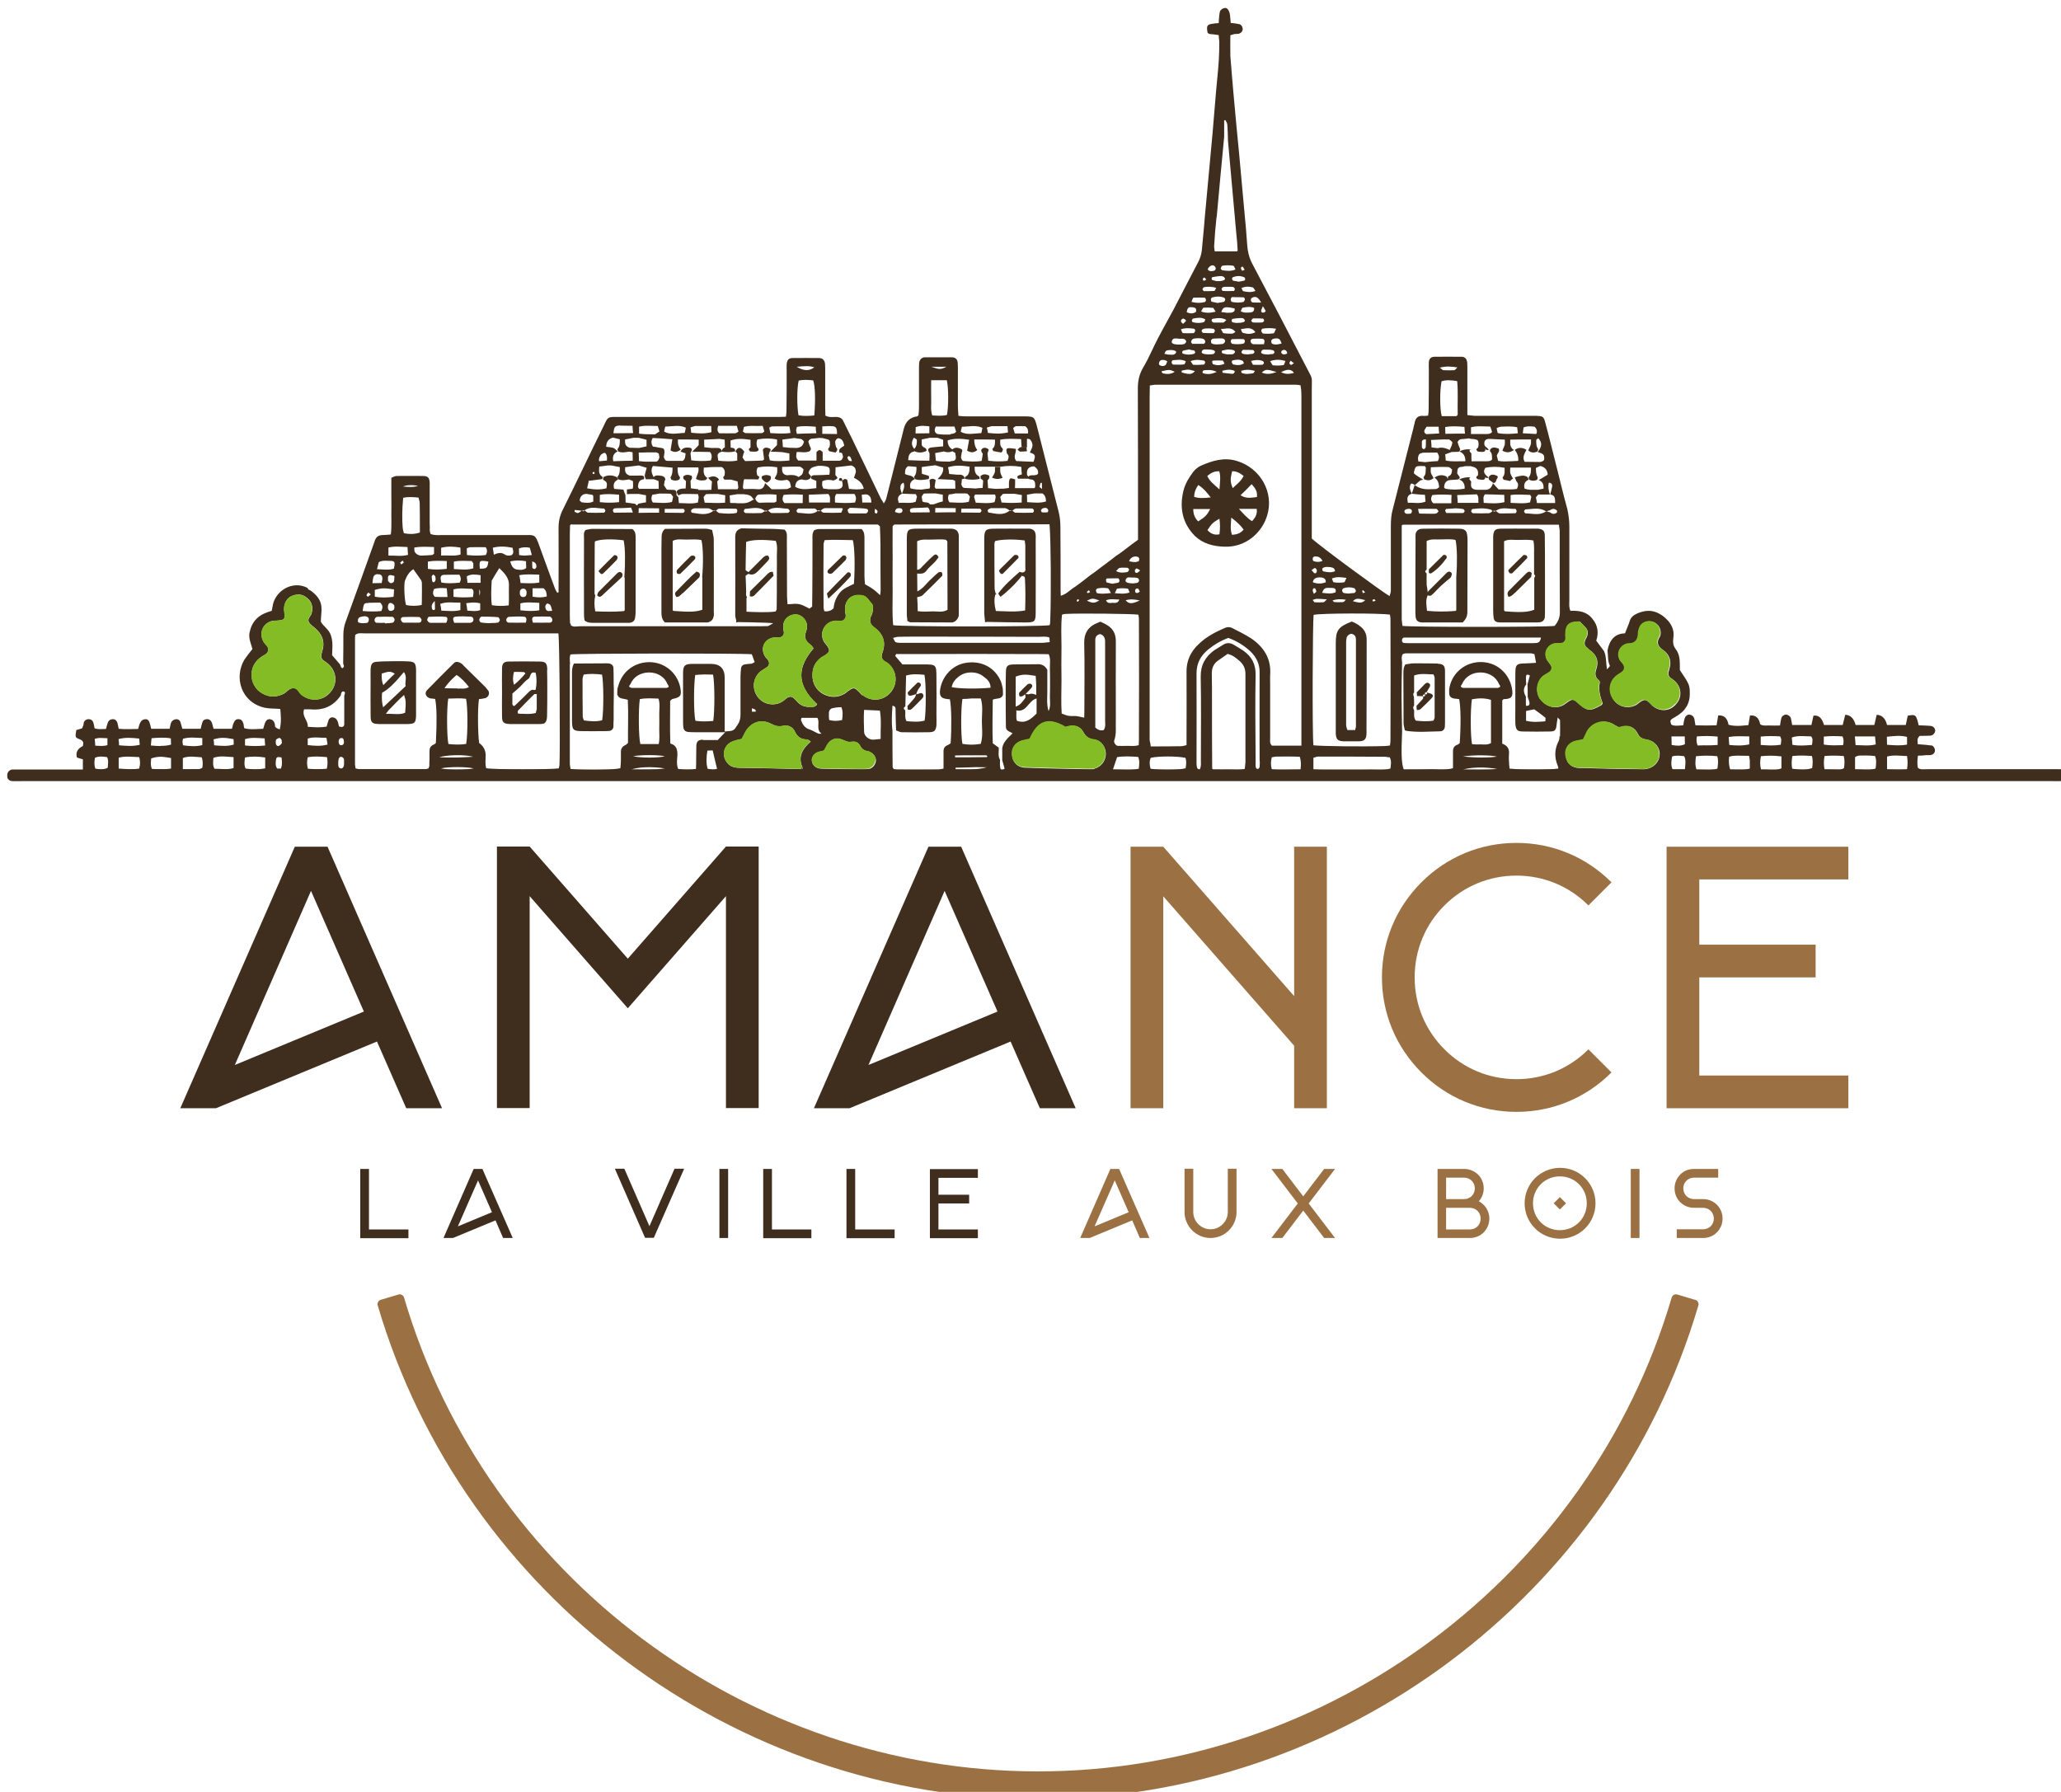 <?xml version="1.0" encoding="UTF-8"?>
<svg id="Calque_2" data-name="Calque 2" xmlns="http://www.w3.org/2000/svg" xmlns:xlink="http://www.w3.org/1999/xlink" viewBox="0 0 113.39 98.6">
  <defs>
    <filter id="drop-shadow-1" filterUnits="userSpaceOnUse">
      <feOffset dx=".4" dy=".4"/>
      <feGaussianBlur result="blur" stdDeviation=".4"/>
      <feFlood flood-color="#1d1d1b" flood-opacity=".75"/>
      <feComposite in2="blur" operator="in"/>
      <feComposite in="SourceGraphic"/>
    </filter>
  </defs>
  <g style="fill: none; filter: url(#drop-shadow-1);">
    <path d="m113.38,42.2c.01.1-.04.23-.14.26-.09.01-.17.04-.27.04-.16.01-.31,0-.48,0H.88c-.2,0-.4.01-.6,0-.17-.01-.29-.13-.27-.27,0-.14.11-.27.27-.29.14-.01.29-.01.43-.01h2.94c.19,0,.36-.01.56-.03v-.6c-.1-.03-.21-.06-.33-.1q-.11-.41.33-.63c.03-.16.06-.29-.17-.37-.26-.1-.26-.13-.19-.51.1-.03.2-.06.31-.09.01-.04.04-.09.06-.13.03-.07.03-.16.04-.21.06-.11.14-.17.26-.17.13,0,.21.06.26.17.03.1.06.21.07.33.2.09.4.04.63.04.03-.11.06-.24.1-.34.04-.14.16-.2.29-.2.13.01.2.09.24.2.03.1.04.2.07.33.36.04.7.01,1.07.01.04-.13.07-.27.14-.39.04-.07.13-.13.21-.14.11-.03.21.03.26.13.06.11.07.24.11.39h1.01c.04-.14.06-.27.11-.39.04-.06.14-.11.21-.13.11-.03.23.03.27.13.04.11.07.24.11.39h1.01c.03-.11.04-.23.09-.34.03-.11.11-.17.24-.19.13-.01.23.06.29.2.03.1.06.21.09.33h1.01c.01-.09.04-.17.06-.24.07-.2.14-.29.29-.29s.23.07.29.27c.01.07.01.14.04.23.34.09.67.04,1.04.03.03-.1.06-.2.09-.3.06-.16.14-.23.27-.23.14.01.23.1.27.23.03.07,0,.16.04.2.04.07.13.09.24.14.1-.41.06-.78.03-1.13-.3-.03-.6-.01-.87-.07-1.31-.31-1.68-1.7-1.1-2.65.13-.2.27-.37.44-.58-.07-.26-.21-.54-.17-.86.06-.31.17-.58.4-.81.23-.23.51-.34.83-.43.03-.13.04-.24.07-.37.2-.8,1.13-1.28,1.88-.9.03.01.04.06.06.09.04.03.1.04.14.07.3.21.54.47.58.86.03.24-.01.5-.03.84.1.24.46.43.56.78.11.36.07.71.06,1.07.14.17.29.33.43.5.03.06.04.11.07.17.01.03.07.06.09.04.01-.03.06-.07.06-.11s-.03-.09-.04-.14c.01-.51.01-1.04.01-1.57,0-.26.04-.5.13-.74.51-1.4,1.01-2.79,1.51-4.19.03-.09.06-.17.09-.26.07-.21.21-.31.44-.31.14,0,.29-.01.44-.03.06-.37.03-.71.03-1.06.01-.34,0-.68,0-1.03v-1.04c.11-.04.2-.1.27-.1.48,0,.98-.01,1.47,0,.27,0,.36.1.37.37v2.17c0,.21-.01.43.06.66.21.09.44.06.66.06h4.45c.61,0,.64-.07.88.61.27.78.57,1.57.86,2.35.03.07.07.14.13.23,0-.03.03-.04.06-.03,0-1.17.01-2.35,0-3.54,0-.37.09-.7.24-1.03.76-1.53,1.48-3.07,2.24-4.59.24-.51.21-.5.77-.5h8.63c.2,0,.4,0,.63-.01.01-.14.03-.27.03-.38.01-.71.01-1.41.01-2.12,0-.13-.01-.24,0-.37.01-.24.1-.36.33-.36.48-.01.97,0,1.47,0,.19.01.29.11.31.31.01.14.01.29.01.43v1.95c0,.17.01.33.01.48.21.11.41.07.6.07.19.01.31.07.39.24l.51,1.03c.51,1.07,1.04,2.14,1.55,3.22.04.07.09.14.16.27.11-.13.14-.27.17-.39.3-1.2.6-2.4.9-3.58.01-.06.03-.11.04-.16q.16-.58.73-.66s.03-.03.07-.06c.01-.13.03-.3.03-.46v-2.07c0-.11,0-.24.01-.37.03-.16.13-.27.29-.29h1.53c.19.01.29.13.3.31.01.13.01.26.01.39v2.01c0,.16.01.31.03.51.16.01.3.03.43.03h3.21c.51,0,.54.03.67.51.4,1.58.8,3.15,1.2,4.73.07.3.1.61.1.91.01,1.06.01,2.1.01,3.15,0,.17,0,.36.01.57.29-.09.46-.27.66-.41.2-.13.39-.29.57-.41.2-.16.4-.31.61-.46.2-.16.4-.3.61-.46.2-.14.4-.3.6-.46.2-.13.39-.27.57-.41.2-.16.4-.3.63-.47v-.6c0-2.57,0-5.15-.01-7.71,0-.43.07-.8.3-1.18.31-.53.54-1.1.83-1.64.27-.51.56-1.01.83-1.53.46-.86.9-1.73,1.35-2.6.11-.2.19-.41.21-.66.04-.6.11-1.2.16-1.78.14-1.55.29-3.11.43-4.66.09-1,.16-2.01.26-3.02.07-.68.13-1.37.11-2.05-.01-.11-.01-.21-.03-.34-.19-.03-.34-.04-.5-.06q-.1.06-.11-.06c-.07-.4-.03-.47.31-.51.09-.01.17-.01.3-.03,0-.14.01-.29.03-.43.01-.09.01-.19.06-.26.06-.07.14-.13.23-.14.11-.01.2.06.24.17.03.06.04.14.06.21.01.13.03.27.04.44.16.01.3.03.43.06.14.01.21.14.23.27,0,.13-.09.23-.23.27-.07.01-.14,0-.21.01-.07.01-.14.04-.24.07,0,.39-.01.76,0,1.14.06.76.11,1.51.19,2.27.09,1.03.19,2.05.29,3.08.1,1.07.19,2.12.29,3.19.06.63.11,1.25.16,1.9.03.34.1.66.27.98,1,1.88,1.98,3.78,2.97,5.68.38.76.31.46.31,1.28v8.17c.39.37,3.86,2.94,4.28,3.17.03-.11.07-.2.07-.3v-3.54c0-.33.03-.64.11-.96.39-1.5.76-2.98,1.14-4.48.01-.1.06-.2.07-.31.06-.23.19-.34.43-.33.09.01.19-.01.3-.01.01-.13.03-.26.03-.38.01-.71.01-1.44.01-2.17,0-.13-.01-.26,0-.39.01-.19.13-.3.31-.3.5-.01.98,0,1.47,0,.2,0,.3.1.33.3.01.13.01.26.01.39v2.52c.17.01.31.04.44.04h3.15c.66,0,.6.01.76.61.16.57.3,1.16.44,1.73.24.93.46,1.87.71,2.79.07.31.11.63.11.96v4.08c0,.19-.03.36.06.56.47-.01.9.04,1.21.44.31.37.36.78.21,1.2.16.21.29.4.43.58.13.29.1.61.16,1,.09-.09.16-.16.16-.2-.13-.27-.09-.56-.13-.84.1-.54.37-.93.96-.94.1-.26.2-.47.27-.7.07-.21.23-.33.44-.41.41-.17.8-.19,1.2.04.07.04.84.5.76,1.25-.03.24-.04.46.11.67.2.24.24.56.24.87v.3c.17.27.33.47.44.7.13.24.11.51.1.78-.03.27-.13.5-.29.7-.17.21-.4.34-.64.48-.06.03-.1.07-.13.13,0,.03.01.06.01.1.01.03.03.06.04.11.19.1.4.06.66.04.01-.13.04-.24.07-.36.03-.14.16-.24.27-.23.14.01.23.1.27.23.01.11.03.21.06.36.21,0,.4.01.6.01.17,0,.36-.01.56-.01.03-.2.06-.37.09-.54q.47-.04.57.51c.34.09.7.04,1.08.01.03-.19.06-.36.09-.53q.46-.04.56.48c.16.11.34.06.53.07.17.01.36,0,.56,0,.03-.16.04-.27.07-.39.03-.13.11-.19.23-.21.11-.01.26.07.3.2.03.11.04.23.07.37h1.06c.04-.17.07-.34.11-.51q.43-.07.58.51h1.03c.06-.19.1-.38.14-.56q.43.01.57.56h1.03c.04-.19.09-.37.13-.56q.44.01.57.56h1.03c.04-.17.07-.36.11-.51.43-.09.46-.07.6.53.21,0,.43.01.64.03.16.01.27.13.27.27-.01.14-.13.27-.29.27-.2.01-.4.01-.56.01-.19.14-.11.29-.11.46.19.01.34.03.5.04.09.01.19.01.27.03.1.03.2.2.17.31-.01.11-.09.19-.2.21-.09.03-.19.01-.27.01-.14.01-.29.03-.46.03-.04.24-.04.44-.01.66.17.14.36.09.53.09h7.02c.16,0,.31,0,.48.01.13.01.23.11.24.26Z" style="fill: #fff;"/>
    <g>
      <path d="m66.18,1.43q-.1.06-.11-.06s.07.04.11.06Z" style="fill: #3f2d1d;"/>
      <polygon points="40.84 32.41 40.83 32.41 40.84 32.42 40.84 32.41" style="fill: #3f2d1d;"/>
      <path d="m41.15,32.31c.34-.34.67-.68,1.01-1.03-.01-.07-.03-.14-.04-.21-.14-.03-.23.05-.32.14-.31.31-.63.62-.94.93,0,.09,0,.17-.01.26.14.07.23-.01.32-.1Z" style="fill: #3f2d1d;"/>
      <path d="m43.65,41.91s.06-.07.09-.11c.04.09.01.13-.09.11Z" style="fill: #3f2d1d;"/>
      <path d="m67.64,24.96c-.7-.21-1.35-.01-1.98.27-.16.07-.3.2-.41.33-.23.31-.44.64-.54,1.04-.23.94-.06,1.8.64,2.5.43.41,1,.56,1.58.58,1.21.06,2.1-.78,2.38-1.7.4-1.25-.34-2.62-1.67-3.02Zm-2.11,1.33c.26.16.44.37.68.68-.37.04-.64.06-.91-.03q0-.34.23-.66Zm-.01,2c-.19-.19-.27-.4-.27-.68h.93c-.16.31-.26.43-.66.68Zm1.17.71c-.29.06-.48-.04-.66-.23.24-.37.29-.41.66-.63.04.29.04.57,0,.86Zm0-2.47c-.29-.27-.54-.44-.67-.74.19-.16.38-.27.66-.26.09.3.04.6.01,1Zm.7-1c.24-.01.43.1.63.26-.14.29-.38.46-.6.67-.14-.34-.14-.51-.03-.93Zm-.01,3.49c-.11-.29-.06-.56-.04-.94.3.23.5.41.68.66-.17.21-.37.27-.64.29Zm1.11-.74c-.27-.16-.46-.39-.73-.68h.98c.04.29-.07.48-.26.68Zm-.64-1.43c.23-.21.41-.4.61-.61.21.23.33.41.29.71-.3.03-.58.11-.9-.1Z" style="fill: #3f2d1d;"/>
      <path d="m22.01,35.99c-.2-.01-.4-.01-.6-.01-.34.01-.68,0-1.03.03-.3.01-.37.11-.39.41-.01.21,0,.43,0,.64,0,.63-.01,1.27,0,1.9,0,.4.07.47.47.48h1.57c.39-.01.44-.07.46-.44v-2.54c-.01-.39-.09-.46-.48-.47Zm-1.4.67c.4-.13.48-.13.71.01-.21.2-.43.41-.63.63q-.11-.24-.09-.64Zm.01,1.06c.37-.21.67-.5,1.2-1.14.21.27.03.56.1.77-.43.41-.83.78-1.24,1.17q-.1-.33-.06-.8Zm1.27,1.1c-.31.13-.63.04-1.06.06.1-.13.13-.19.19-.24.26-.26.51-.54.81-.8.11.34.11.37.06.98Z" style="fill: #3f2d1d;"/>
      <path d="m29.71,36.46c-.01-.39-.09-.46-.46-.46-.54-.01-1.08-.01-1.63,0-.31,0-.4.09-.4.43-.01.43,0,.84,0,1.25s-.01.87,0,1.3c0,.38.07.44.44.46h1.57c.07,0,.14,0,.21-.01.13-.01.2-.1.23-.21.03-.11.03-.24.03-.37.01-.41.01-.83.01-1.24,0-.38,0-.77-.01-1.14Zm-1.83.11c.17,0,.34,0,.53.01.03,0,.04.03.1.07-.19.23-.39.44-.63.63q-.11-.34,0-.71Zm1.24,2.07c0,.06-.03.1-.04.19-.31.09-.66.04-.97.04-.07-.13,0-.19.06-.24.27-.29.56-.57.83-.84h.13v.86Zm-.04-1.08s-.06-.01-.09.01c-.11-.04-.2.01-.29.1-.27.27-.53.53-.8.78-.14-.03-.11-.13-.11-.21v-.48c.16-.13.3-.26.44-.39.14-.14.27-.31.43-.41.16-.1.07-.44.41-.34.07.31.06.63,0,.94Z" style="fill: #3f2d1d;"/>
      <path d="m38.78,28.76c-.13-.03-.24-.07-.37-.07-.74,0-1.48.01-2.22.01-.14.11-.19.27-.19.43,0,.23-.01.44-.01.66v3.42c0,.21-.01.44.19.64h2.35c.17-.03.31-.16.33-.33.03-.09.01-.17.01-.27,0-1.31.01-2.64,0-3.96,0-.17-.06-.34-.09-.53Zm-.54,2.61v1.78c-.31.11-.64.14-1.53.07-.09,0-.11-.03-.1-.11v-3.75c.26-.13.53-.06.78-.07.27,0,.54-.03.8.03.1.4.11,1.3.04,2.05Z" style="fill: #3f2d1d;"/>
      <path d="m34.41,28.71c-.74,0-1.48-.01-2.22-.01-.13,0-.24.04-.37.06-.13.13-.09.3-.09.46-.01,1.4,0,2.78,0,4.18,0,.11.01.24.03.34.16.13.33.13.48.13h2.01c.17-.03.26-.1.29-.27.03-.16.03-.33.03-.48v-3.95c0-.17-.01-.33-.16-.44Zm-.44,2.67v1.75c.01.06-.01.1-.09.1-.5.04-1,.03-1.53.01-.06-.31-.06-.6,0-.88-.01-.03-.04-.07-.04-.1,0-.93.01-1.84.01-2.77,0-.03.01-.07.01-.1.31-.13.96-.14,1.58-.06.09.39.1,1.2.04,2.04Z" style="fill: #3f2d1d;"/>
      <path d="m78.7,36.11c-.44-.01-.87-.01-1.31-.01-.16,0-.31.04-.47.06-.1.14-.11.31-.11.47.01.91,0,1.83.01,2.74,0,.14.04.27.07.41.01.01.03.01.06.03.63.1,1.25.04,1.88.03.14,0,.24-.09.26-.24.01-.11.01-.24.01-.37v-2.72c-.01-.3-.1-.37-.4-.39Zm-.17,2.95c0,.06-.03.1-.06.19-.33.06-.66.04-.98,0-.14-.2-.07-.4-.09-.58-.07-.09-.06-.17,0-.26,0-.16,0-.31-.01-.47-.04-.09-.06-.17.01-.24v-.93c.37-.14.73-.06,1.07-.06.03.09.06.14.06.19v2.17Z" style="fill: #3f2d1d;"/>
      <path d="m74.37,34.01c-.13-.09-.27-.16-.4-.21-.74.29-.88.47-.88,1.2v4.99c.03.3.11.38.41.4h.87c.3-.01.39-.11.41-.39.01-.1,0-.19,0-.27.01-1.54.01-3.08.01-4.62v-.33c0-.33-.14-.58-.43-.77Zm-.17,5.56c0,.06-.03.1-.04.2h-.43c-.03-.1-.07-.19-.07-.27v-4.55c0-.09.01-.19.03-.27.03-.11.19-.23.29-.2.11.03.19.1.21.21.01.06.01.11.01.16v4.72Z" style="fill: #3f2d1d;"/>
      <path d="m51.95,28.69c-.07-.01-.14,0-.21,0-.56,0-1.13-.01-1.68,0-.5,0-.57.06-.57.56v4.19c0,.1.03.21.03.33.09.04.13.07.16.07.76,0,1.51.01,2.28.01.19,0,.36-.2.39-.38v-4.41c-.03-.24-.13-.34-.39-.37Zm-.21,4.46c-.27.16-.54.09-.81.09-.26.01-.53.03-.84-.01,0-.27-.01-.51-.03-.77.1-.03.23-.04.3-.11.36-.34.71-.7,1.07-1.06.03-.03.01-.16-.01-.19-.04-.03-.14-.04-.19,0-.14.1-.27.24-.4.36-.26.23-.44.53-.76.68,0-.33-.01-.66-.01-.98.2.01.37.03.51-.16s.33-.33.48-.5c.07-.07.13-.17.19-.24-.07-.14-.16-.2-.27-.1-.2.17-.39.37-.58.56-.1.09-.16.23-.33.23v-1.57c.29-.14.56-.07.81-.09.27,0,.54-.03.77.01.04.06.06.06.07.07.01.01.01.04.01.06,0,1.1.01,2.2.01,3.29v.43Z" style="fill: #3f2d1d;"/>
      <path d="m56.26,28.69c-.07-.01-.14,0-.21,0-.58,0-1.17-.01-1.74,0-.48,0-.56.07-.56.57v4.06c0,.14.03.29.04.43-.01.09.01.11.09.07.71.01,1.41.03,2.12.03.54,0,.58-.04.58-.58.01-1.33,0-2.67,0-4.01,0-.07.01-.14,0-.21-.01-.21-.11-.33-.33-.36Zm-.24,2.21c0,.11-.04.2-.19.2-.04,0-.11-.04-.14-.03-.41.36-.83.73-1.16,1.17v.04h0c.04.07.07.1.11.16.34-.24.88-.76,1.18-1.16.04.01.1.03.14.06.01.01.03.06.03.1.03.57.03,1.14.01,1.75-.56.1-1.1.04-1.61.03-.09-.34-.1-.66-.04-.86.01-.06.04-.07.09-.09-.03,0-.04,0-.06-.01-.03-.1-.06-.2-.06-.31-.01-.81-.01-1.63-.01-2.44,0-.04.03-.1.04-.14.37-.1,1.08-.11,1.63-.03,0,.1.03.2.03.3v1.25Z" style="fill: #3f2d1d;"/>
      <path d="m54.53,32.29h0s-.05,0-.08,0c.03,0,.06,0,.08,0h0s0,0,0,0c0,0,0,0,0-.01,0,0,0,0,0,0h0Z" style="fill: #3f2d1d;"/>
      <path d="m80.3,28.95c-.01-.11-.1-.2-.21-.23-.1-.03-.21-.03-.31-.03-.58-.01-1.16-.01-1.74,0-.09,0-.17,0-.27.01-.16.03-.26.13-.29.29-.01.13,0,.26,0,.37-.01,1.28-.01,2.57-.01,3.85,0,.1,0,.19.01.27.01.26.11.36.37.37h2.22c.2-.19.26-.37.26-.58,0-1.31.01-2.64.01-3.95,0-.13-.01-.26-.04-.37Zm-.58,2.42v1.74c.01.09-.01.11-.1.11-.5.04-1,.04-1.51-.01-.03-.3-.09-.58.04-.86.1.06.19.03.24-.03.16-.14.3-.31.46-.46.19-.17.37-.33.56-.48.01-.03.01-.04.03-.06.03-.09.07-.17-.03-.24-.09-.06-.17-.01-.24.06l-.98.98s-.03.06-.04.07c-.01-.13-.04-.27-.06-.41-.01-.21,0-.41,0-.63-.1-.07-.1-.14,0-.21v-1.57c.27-.14.54-.07.81-.09.26,0,.53-.03.78.03.09.41.1,1.27.04,2.05Z" style="fill: #3f2d1d;"/>
      <path d="m84.59,29.08c0-.26-.1-.36-.36-.39-.16-.01-.31,0-.48,0-.53,0-1.06-.01-1.57,0-.33,0-.41.1-.43.43v4.08c0,.14.01.29.03.43.03.13.11.19.23.21.09.01.17.01.27.01h1.78c.1,0,.19,0,.27-.01.14-.03.23-.11.26-.26.01-.11.01-.24.01-.37v-1.91c0-.74,0-1.48-.01-2.22Zm-.58,2.3v1.77c-.34.13-.71.16-1.57.09-.07,0-.1-.04-.09-.11v-3.75c.26-.13.53-.06.78-.07.27,0,.54-.03.83.03.07.33.03.63.04.93v.93c.09.07.07.13,0,.2Z" style="fill: #3f2d1d;"/>
      <path d="m33.36,37.03c0-.23,0-.44-.01-.66,0-.14-.09-.23-.23-.26-.06-.01-.11-.01-.16-.01-.6,0-1.2.01-1.78.01-.11.19-.11.37-.11.57v2.55c0,.56.06.6.63.6.36.01.73,0,1.08,0,.11,0,.21,0,.33-.01.13-.01.23-.1.24-.24,0-.13,0-.26.01-.39,0-.47,0-.94.01-1.4v-.34c-.01-.14-.01-.29-.01-.43Zm-.63,2.2c-.31.09-.66.06-1.01.01-.01-.07-.06-.14-.06-.2-.01-.68-.01-1.37-.01-2.05,0-.09.03-.17.06-.27.34-.06.68-.04,1.01,0,.09.4.1,1.94.01,2.51Z" style="fill: #3f2d1d;"/>
      <path d="m46.39,31.31s.02-.03.02-.05c0-.05,0-.11-.04-.14-.03-.03-.12-.04-.14-.02-.38.38-.76.76-1.13,1.15-.02.02.03.12.07.29.48-.44.86-.82,1.22-1.22Z" style="fill: #3f2d1d;"/>
      <path d="m45.29,31.17s.08-.01.1-.03c.25-.24.49-.48.73-.72.03-.03.04-.1.05-.14-.02-.04-.03-.09-.06-.1-.05-.02-.12-.03-.15,0-.27.26-.54.53-.81.79-.01.01-.02.03-.02.05,0,.03,0,.08.01.1.04.03.09.05.14.06Z" style="fill: #3f2d1d;"/>
      <path d="m49.53,38.45c0,.06,0,.12,0,.18.09.05.17.04.24-.03.16-.15.31-.3.46-.46.09-.09.22-.18.16-.32-.09-.19-.26,0-.38-.03.03-.08.05-.16.1-.24.04-.08.11-.14.15-.22.02-.04,0-.11-.04-.14-.03-.03-.12-.05-.14-.03-.18.17-.36.35-.53.53-.02.02,0,.11.02.15.03.03.1.05.14.04.1-.02.2-.06.3-.09-.03.08-.05.16-.1.22-.12.15-.25.29-.38.43Z" style="fill: #3f2d1d;"/>
      <path d="m54.32,25.61c-.02.09-.09.18-.14.27q.28.14.58.01c-.04-.09-.1-.18-.12-.28-.02-.1-.01-.22-.01-.32-.1,0-.19,0-.29,0,0,.11.01.22-.01.32Z" style="fill: #3f2d1d;"/>
      <path d="m54.19,24.3s.04.08.06.12c.15.03.3.06.45.08.05-.08.12-.17.04-.24-.16-.15-.1-.33-.11-.5-.1,0-.19,0-.29,0,0,.19.03.39-.14.54Z" style="fill: #3f2d1d;"/>
      <path d="m55.72,24.21s-.1.09-.14.13c.05.04.1.1.15.11.12,0,.24-.01.37-.02-.01-.08-.02-.15-.03-.23-.1,0-.2,0-.29,0-.02,0-.04,0-.05.02Z" style="fill: #3f2d1d;"/>
      <path d="m41.7,26.11s.08.06.09.05c.14-.08.27-.17.21-.36-.15-.08-.29-.08-.43-.02-.08.03-.08.11-.04.18l.16.16Z" style="fill: #3f2d1d;"/>
      <path d="m37.61,26.48l-.02-.42s.07-.09.08-.14c.01-.04,0-.13-.02-.14-.15-.06-.31-.09-.45.03-.02.02,0,.09,0,.14.05.04.1.08.14.12,0,.14-.01.28-.02.41-.1,0-.21,0-.31.03-.07.02-.17.08-.18.14-.01.06.06.14.09.21.08-.03.16-.08.24-.08.29,0,.57,0,.86.01,0-.09,0-.18,0-.27-.14-.01-.27-.03-.41-.05Z" style="fill: #3f2d1d;"/>
      <path d="m81.52,25.84c-.07.17.07.2.16.27.05.06.12.09.18.03.05-.05.06-.12.09-.19.05-.05.08-.14.01-.17-.15-.06-.32-.13-.45.06Z" style="fill: #3f2d1d;"/>
      <path d="m37.17,32.24c.3-.29.61-.59.91-.88.04-.13.07-.25-.16-.31-.39.33-.75.73-1.13,1.11-.1.1-.03.2.02.29.16,0,.25-.12.35-.22Z" style="fill: #3f2d1d;"/>
      <path d="m37.04,31.16c.27-.26.53-.52.79-.79.02-.02.02-.07.03-.12-.03-.03-.07-.07-.11-.08-.05,0-.12,0-.15.03-.26.25-.51.5-.75.76-.03.03-.03.15,0,.19.03.03.15.05.18.02Z" style="fill: #3f2d1d;"/>
      <path d="m32.69,32.4c.11-.1.21-.2.31-.29.27-.25.55-.51.82-.76.03-.09.06-.17-.03-.24-.09-.07-.17-.03-.24.04-.34.34-.68.68-1.02,1.02-.05.05-.05.13-.08.19.07.06.14.12.23.04Z" style="fill: #3f2d1d;"/>
      <path d="m32.81,31.13c.24-.23.48-.47.72-.72.03-.03.04-.1.05-.14-.02-.04-.03-.09-.06-.1-.04-.02-.12-.04-.14-.01-.28.27-.55.55-.83.83-.01.01-.02.04-.01.05.04.05.08.11.13.14.04.02.11-.01.14-.05Z" style="fill: #3f2d1d;"/>
      <path d="m78.1,37.69c.03.1,0,.14-.11.11.03.1,0,.14-.11.11.05.07.02.12-.03.18-.11.12-.21.23-.32.35,0,.08.01.15.02.23.07-.01.15,0,.2-.05.21-.19.41-.39.61-.6.13-.14.08-.23-.13-.28-.05-.01-.09-.03-.13-.04Z" style="fill: #3f2d1d;"/>
      <path d="m77.99,37.79s0,0,0,0c0,0,0,0,0,0,0-.07.03-.11.1-.1,0,0,0,0,0,0,0,0,0,0,0,0h0c.05-.09.09-.18.15-.26.05-.08.07-.17-.02-.23-.08-.06-.17-.03-.23.04-.15.15-.29.3-.44.45,0,.07,0,.14.01.21.11,0,.21,0,.32.01h0s0,0,0,0c0,0,0,0,0,0,0-.08.03-.11.1-.1Z" style="fill: #3f2d1d;"/>
      <path d="m54.77,31.17c.29-.29.58-.58.86-.87.02-.02,0-.12-.04-.14-.05-.03-.15-.04-.19-.01-.27.26-.53.53-.8.79-.02.02-.04.07-.03.1.03.06.07.1.1.14.05,0,.08,0,.09-.01Z" style="fill: #3f2d1d;"/>
      <path d="m78.32,31.16c.35-.22.63-.52.87-.86.02-.03,0-.11-.04-.14-.03-.03-.12-.04-.14-.02-.27.26-.54.53-.8.79,0,.07,0,.14,0,.2.03,0,.08.03.1.02Z" style="fill: #3f2d1d;"/>
      <path d="m82.94,32.23c.3-.3.6-.59.9-.89.01-.07.02-.13.03-.2-.08-.11-.18-.1-.27-.02-.33.32-.65.65-.98.98-.11.11-.09.22-.03.34.15-.01.25-.12.35-.22Z" style="fill: #3f2d1d;"/>
      <path d="m82.79,31.15c.28-.28.56-.55.83-.84.02-.02,0-.13-.03-.14-.05-.03-.15-.05-.18-.02-.27.26-.54.53-.8.79-.02.02-.03.07-.02.1.02.04.06.08.08.11.05,0,.1,0,.12,0Z" style="fill: #3f2d1d;"/>
      <path d="m113.14,41.94c-.17-.01-.33-.01-.48-.01h-7.02c-.17,0-.36.06-.53-.09-.03-.21-.03-.41.01-.66.17,0,.31-.01.46-.03.09,0,.19.01.27-.01.11-.03.19-.1.2-.21.03-.11-.07-.29-.17-.31-.09-.01-.19-.01-.27-.03-.16-.01-.31-.03-.5-.04,0-.17-.07-.31.11-.46.16,0,.36,0,.56-.01.16,0,.27-.13.29-.27,0-.14-.11-.26-.27-.27-.21-.01-.43-.03-.64-.03-.14-.6-.17-.61-.6-.53-.04.16-.07.34-.11.51h-1.03q-.13-.54-.57-.56c-.04.19-.09.37-.13.56h-1.03q-.14-.54-.57-.56c-.04.17-.09.37-.14.56h-1.03q-.16-.58-.58-.51c-.04.17-.07.34-.11.51h-1.06c-.03-.14-.04-.26-.07-.37-.04-.13-.19-.21-.3-.2-.11.03-.2.09-.23.21-.03.11-.04.23-.07.39-.2,0-.39.01-.56,0-.19-.01-.37.04-.53-.07q-.1-.53-.56-.48c-.03.17-.06.34-.09.53-.19.01-.38.04-.56.04s-.36-.01-.53-.06q-.1-.56-.57-.51c-.03.17-.06.34-.09.54-.2,0-.39.01-.56.01-.2,0-.38-.01-.6-.01-.03-.14-.04-.24-.06-.36-.04-.13-.13-.21-.27-.23-.11-.01-.24.09-.27.23-.03.11-.06.23-.07.36-.26.01-.47.06-.66-.04-.01-.06-.03-.09-.04-.11,0-.04-.01-.07-.01-.1.03-.06.07-.1.13-.13.24-.14.47-.27.64-.48.16-.2.26-.43.29-.7.01-.27.03-.54-.1-.78-.11-.23-.27-.43-.44-.7v-.3c0-.31-.04-.63-.24-.87-.16-.21-.14-.43-.11-.67.09-.76-.68-1.21-.76-1.25-.4-.23-.78-.21-1.2-.04-.21.09-.37.2-.44.41-.07.23-.17.44-.27.7-.58.01-.86.4-.96.94.04.29,0,.57.13.84,0,.04-.07.11-.16.2-.06-.39-.03-.71-.16-1-.14-.19-.27-.37-.43-.58.14-.41.1-.83-.21-1.2-.31-.4-.74-.46-1.21-.44-.09-.2-.06-.37-.06-.56v-4.08c0-.33-.04-.64-.11-.96-.26-.93-.47-1.87-.71-2.79-.14-.57-.29-1.16-.44-1.73-.16-.6-.1-.61-.76-.61h-3.15c-.13,0-.27-.03-.44-.04v-2.52c0-.13,0-.26-.01-.39-.03-.2-.13-.3-.33-.3-.48,0-.97-.01-1.47,0-.19,0-.3.11-.31.3-.01.13,0,.26,0,.39,0,.73,0,1.45-.01,2.17,0,.13-.01.26-.03.38-.11,0-.21.03-.3.01-.24-.01-.37.1-.43.33-.01.11-.06.21-.07.31-.38,1.5-.76,2.98-1.14,4.48-.09.31-.11.63-.11.96v3.54c0,.1-.04.19-.07.3-.41-.23-3.89-2.79-4.28-3.17v-8.17c0-.83.07-.53-.31-1.28-.98-1.9-1.97-3.79-2.97-5.68-.17-.33-.24-.64-.27-.98-.04-.64-.1-1.27-.16-1.9-.1-1.07-.19-2.12-.29-3.19-.1-1.03-.2-2.05-.29-3.08-.07-.76-.13-1.51-.19-2.27-.01-.38,0-.76,0-1.14.1-.03.17-.06.24-.07.07-.01.14,0,.21-.01.14-.04.23-.14.23-.27-.01-.13-.09-.26-.23-.27-.13-.03-.27-.04-.43-.06-.01-.17-.03-.31-.04-.44-.01-.07-.03-.16-.06-.21-.04-.11-.13-.19-.24-.17-.09.01-.17.07-.23.14-.04.07-.04.17-.06.26-.01.14-.03.29-.03.43-.13.01-.21.01-.3.03-.34.04-.39.11-.31.51.04.01.07.04.11.06.16.01.31.03.5.06.01.13.01.23.03.34.01.68-.04,1.37-.11,2.05-.1,1.01-.17,2.02-.26,3.02-.14,1.55-.29,3.11-.43,4.66-.04.58-.11,1.18-.16,1.78-.03.24-.1.46-.21.66-.46.87-.9,1.74-1.35,2.6-.27.51-.56,1.01-.83,1.53-.29.54-.51,1.11-.83,1.64-.23.39-.3.76-.3,1.18.01,2.52.01,5.08.01,7.6v.71c-.23.17-.43.31-.63.47-.19.14-.37.29-.57.41-.2.16-.4.31-.6.46-.21.16-.41.3-.61.46-.21.14-.41.3-.61.46-.19.13-.37.29-.57.41-.2.14-.37.33-.66.41-.01-.21-.01-.4-.01-.57,0-1.06,0-2.1-.01-3.15v-.07c0-.27-.03-.57-.1-.84-.4-1.58-.8-3.15-1.2-4.73-.13-.48-.16-.51-.67-.51h-3.21c-.13,0-.27-.01-.43-.03-.01-.2-.03-.36-.03-.51v-2.01c0-.13,0-.26-.01-.39-.01-.19-.11-.3-.3-.31h-1.53c-.16.01-.26.13-.29.29-.01.13-.01.26-.01.37v2.07c0,.16-.01.33-.03.46-.04.03-.06.06-.07.06q-.57.07-.73.66s-.03.1-.04.16c-.3,1.18-.6,2.38-.9,3.58-.03.11-.06.26-.17.39-.07-.13-.11-.2-.16-.27-.51-1.08-1.04-2.15-1.55-3.22l-.51-1.03c-.07-.17-.2-.23-.39-.24-.19,0-.38.04-.6-.07,0-.16-.01-.31-.01-.48v-1.95c0-.14,0-.29-.01-.43-.03-.2-.13-.3-.31-.31-.5,0-.98-.01-1.47,0-.23,0-.31.11-.33.36-.01.13,0,.24,0,.37,0,.71,0,1.41-.01,2.12,0,.11-.01.24-.03.38-.23.01-.43.01-.63.01h-8.63c-.56,0-.53-.01-.77.5-.76,1.53-1.48,3.07-2.24,4.59-.16.31-.24.64-.24,1v.03c.01,1.18,0,2.37,0,3.54-.03-.01-.06,0-.06.03-.06-.09-.1-.16-.13-.23-.29-.78-.58-1.57-.86-2.35-.24-.68-.27-.61-.88-.61h-4.45c-.21,0-.44.03-.66-.06-.04-.11-.06-.23-.04-.34-.01-.11-.01-.21-.01-.31v-2.17c-.01-.27-.1-.37-.37-.37-.48-.01-.98,0-1.47,0-.07,0-.16.06-.27.1v1.04c0,.34.01.68,0,1.03,0,.23.01.46,0,.68,0,.11-.01.24-.03.37-.16.01-.3.03-.44.03-.23,0-.37.1-.44.31-.03.09-.06.17-.09.26-.5,1.4-1,2.79-1.51,4.19-.09.24-.13.48-.13.74,0,.53,0,1.06-.01,1.57.01.06.04.1.04.14s-.04.09-.06.11c-.01.01-.07-.01-.09-.04-.03-.06-.04-.11-.07-.17-.14-.17-.29-.33-.43-.5.01-.36.06-.71-.06-1.07-.1-.36-.46-.54-.56-.78.01-.34.06-.6.03-.84-.04-.38-.29-.64-.58-.86-.04-.03-.1-.04-.14-.07-.01-.03-.03-.07-.06-.09-.76-.39-1.68.1-1.88.9-.03.13-.04.24-.07.37-.31.09-.6.2-.83.43-.23.23-.34.5-.4.81-.04.31.1.6.17.86-.17.21-.31.39-.44.58-.58.96-.21,2.34,1.1,2.65.27.06.57.04.87.07.03.34.07.71-.03,1.13-.11-.06-.2-.07-.24-.14-.04-.04-.01-.13-.04-.2-.04-.13-.13-.21-.27-.23-.13,0-.21.07-.27.23-.03.1-.06.2-.09.3-.37.01-.7.06-1.04-.03-.03-.09-.03-.16-.04-.23-.06-.2-.14-.27-.29-.27s-.21.09-.29.29c-.01.07-.04.16-.06.24h-1.01c-.03-.11-.06-.23-.09-.33-.06-.14-.16-.21-.29-.2-.13.01-.21.07-.24.19-.04.11-.06.23-.09.34h-1.01c-.04-.14-.07-.27-.11-.39-.04-.1-.16-.16-.27-.13-.07.01-.17.07-.21.13-.06.11-.07.24-.11.39h-1.01c-.04-.14-.06-.27-.11-.39-.04-.1-.14-.16-.26-.13-.09.01-.17.07-.21.14-.07.11-.1.26-.14.39-.37,0-.71.03-1.07-.01-.03-.13-.04-.23-.07-.33-.04-.11-.11-.19-.24-.2-.13,0-.24.06-.29.2-.04.1-.07.23-.1.34-.23,0-.43.04-.63-.04-.01-.11-.04-.23-.07-.33-.04-.11-.13-.17-.26-.17-.11,0-.2.06-.26.17-.01.06-.01.14-.04.21-.01.04-.04.09-.06.13-.11.03-.21.06-.31.09-.07.39-.07.41.19.51.23.09.2.21.17.37q-.44.21-.33.63c.11.04.23.07.33.1v.6c-.2.01-.37.03-.56.03H.7c-.14,0-.29,0-.43.01-.16.01-.27.14-.27.29-.01.14.1.26.27.27.2.01.4,0,.6,0h111.61c.17,0,.33.01.48,0,.1,0,.19-.03.27-.04.1-.03.16-.16.14-.26-.01-.14-.11-.24-.24-.26Zm-107.63-1.73v.39c-.21.07-.43.04-.67.03-.01-.13-.01-.24-.03-.37.23-.09.44-.04.7-.04Zm.01,1.64c-.23.11-.46.09-.68.04-.06-.21-.06-.4-.01-.6.23-.09.43-.06.66-.03.1.19.04.39.04.58Zm1.74-1.61c.01.11.01.21.03.34-.39.1-.74.06-1.14.03,0-.13-.01-.23-.03-.34.38-.11.76-.07,1.14-.03Zm0,1.65c-.36.06-.71.03-1.13,0v-.6c.37-.1.74-.04,1.13-.03.06.21.06.4,0,.63Zm1.74,0c-.19.03-.37.04-.56.03-.16,0-.31,0-.48-.01-.09-.2-.06-.4-.04-.58.2-.06.34-.09.53-.09.14,0,.31.03.56.07v.58Zm-.56-1.24c-.17,0-.34-.01-.54-.03.01-.17.03-.29.04-.4.17-.01.33-.03.5-.03.19,0,.36,0,.56.04,0,.11.01.21.01.34-.19.06-.37.07-.57.07Zm1.23-.4c.33-.1.66-.06,1.06-.04v.39c-.36.09-.7.06-1.06.01-.01-.09-.03-.13-.03-.19,0-.04.01-.1.03-.17Zm1.06,1.6c-.17.11-.36.06-.53.07-.16.01-.33,0-.54,0v-.61c.34-.13.68-.06,1.04-.04.07.21.06.4.03.58Zm1.73.01c-.36.11-.7.04-1.06.04-.11-.2-.07-.39-.06-.6.36-.13.7-.06,1.11-.04v.6Zm-1.08-1.25c-.01-.13-.01-.23-.03-.33.37-.1.57-.11,1.1-.01,0,.09.01.19.01.3-.36.11-.7.07-1.08.04Zm2.81,1.27c-.37.07-.71.06-1.08.01-.09-.2-.06-.39-.03-.61.36-.07.71-.06,1.11,0v.6Zm-1.11-1.27v-.34c.36-.11.7-.06,1.08-.04.01.13.01.24.03.39-.38.04-.73.04-1.11,0Zm1.98,1.28h-.21c-.11-.16-.09-.34-.06-.51.01-.14.14-.14.3-.1.03.23.04.41-.03.61Zm-.1-1.25c-.11.04-.19-.04-.19-.19,0-.06,0-.13.03-.16.04-.04.11-.07.17-.09.03,0,.09.06.11.09.03.04.01.11.03.2-.04.04-.09.13-.16.14Zm.77-3.17c-.23,0-.34.2-.51.3-.4.2-.8.21-1.18-.01-.37-.2-.6-.6-.6-1.03.01-.43.2-.76.56-1,.14-.1.34-.14.36-.37.01-.19-.14-.27-.23-.4-.34-.53-.04-1.16.57-1.21h.11c.46-.03.48-.06.43-.5,0-.03-.01-.07-.01-.1-.01-.33.13-.6.37-.73.3-.14.6-.16.87.06.27.2.36.48.29.81-.01.04-.03.07-.03.11-.07.14-.23.27-.13.44.06.11.19.2.3.29.41.34.6.76.43,1.3-.01.04-.03.1-.04.16-.03.16,0,.29.14.37.09.07.19.13.26.2.46.43.48,1.1.07,1.55-.41.47-1.08.51-1.57.11-.14-.13-.21-.36-.44-.36Zm1.84,4.43c-.34.03-.67.03-1.03,0-.06-.21-.06-.41-.01-.63.34-.07.67-.04,1.06-.01.04.23.04.41-.01.64Zm-1.04-1.3v-.36c.33-.11.66-.04,1.03-.04.03.13.04.24.06.37-.37.1-.71.07-1.08.03Zm1.81,1.28c-.14-.03-.13-.16-.13-.26-.01-.27.06-.41.19-.37.19.07.11.24.13.36,0,.2-.09.3-.19.27Zm-.11-1.43c-.01-.14.04-.24.16-.24.1,0,.13.09.13.19.01.09,0,.17-.11.2-.09.03-.17-.04-.17-.14Zm.31-2.55v1.53c0,.16-.1.21-.29.14-.03-.1-.04-.23-.1-.33-.03-.07-.11-.14-.2-.16-.1-.03-.21.01-.27.13-.04.11-.07.23-.11.37-.33.06-.67.04-1.04.01.04-.34-.34-.56-.2-.96h.34c.71.07,1.28-.17,1.68-.77.01-.1.04-.24.16-.21.13.03.04.16.03.24Zm56.68-5.33s.03.04.06.09c-.06.01-.1.03-.14.04,0,0-.03-.06-.04-.09.04-.01.09-.04.13-.04Zm-.61-.48s.06.07.1.11c-.04.01-.07.01-.13.04-.01-.04-.03-.09-.04-.13,0,0,.06-.04.07-.03Zm.1.53c-.17.17-.29.17-.68.06.17-.16.24-.17.68-.06Zm-.58-.64s.07.1.07.14c-.01.04-.06.1-.09.11-.1.01-.21.01-.31.03-.1-.01-.19-.01-.27-.03-.04-.01-.09-.09-.09-.13s.03-.11.07-.13c.2-.07.41-.07.61,0Zm-2.17,0s.06.11.06.17c0,.03-.07.06-.13.13-.04-.09-.07-.14-.07-.2,0-.09.07-.14.14-.1Zm-.13-.34q.03-.27.38-.27t.33.27c-.24.09-.47.09-.71,0Zm.21.91c.16,0,.31.01.56.03-.1.09-.14.16-.19.16-.16.01-.33.01-.48,0-.03,0-.06-.07-.11-.13.1-.03.16-.06.23-.06Zm.3-.33c.1-.27.16-.29.53-.27.13,0,.26.03.21.24-.23.1-.46.06-.74.03Zm1.31.38c-.07.06-.11.13-.16.13-.16.01-.31.01-.47,0-.04,0-.07-.06-.11-.09q.3-.11.74-.04Zm.03-1.2c-.06.11-.09.24-.13.24-.19.03-.38.03-.57,0-.04,0-.07-.13-.1-.21.27-.11.51-.07.8-.03Zm-.84-.58c.11.01.2.07.21.21-.21.09-.41.06-.63.01-.03,0-.06-.04-.07-.07,0-.03,0-.09.01-.1.14-.11.31-.07.47-.06Zm-.88-.6c.17-.01.3.06.4.24-.2.09-.36.06-.51.01-.06-.14-.03-.24.11-.26Zm-1.34-10.77s.1.09.17.14c-.09.04-.13.1-.16.09s-.09-.06-.09-.1.04-.09.07-.13Zm.17.67c-.24.06-.46.09-.71-.04.34-.19.58-.17.71.04Zm-6.66-.46s-.09-.09-.07-.13c0-.04.04-.11.07-.11.23-.01.46-.07.71.06-.03.07-.06.17-.09.17-.21.03-.43.01-.63.01Zm.11.39c-.19.13-.39.16-.67.09-.03,0-.04-.07-.07-.11.44-.1.46-.1.74.03Zm4.91-1.51c-.21,0-.41.01-.6,0-.06,0-.13-.07-.14-.13-.03-.1.04-.17.14-.17.16-.01.33-.01.48,0,.14.01.17.11.11.3Zm.16.3c.1,0,.21,0,.31.03.04,0,.09.06.1.1,0,.04-.04.1-.09.11-.1.01-.2.01-.24.03-.31-.01-.44-.06-.4-.16.06-.16.2-.1.31-.11Zm-1.68-1.47s-.13-.01-.23-.04c-.01-.01-.04-.06-.04-.09s.03-.09.04-.09c.1-.01.2-.04.31-.04.13,0,.29-.06.37.1.06.1-.11.16-.46.16Zm1.04.51c-.26.13-.48.1-.7.03-.04-.01-.06-.1-.1-.2.29-.03.56-.16.8.17Zm-1.1-.01c-.07.03-.13.09-.19.09-.16,0-.31,0-.47-.03-.04-.01-.07-.11-.14-.23.3,0,.57-.14.8.17Zm-.21-1.07c-.09.01-.17.01-.27.01-.09-.01-.17-.03-.3-.04.11-.3.2-.31.73-.2.04.14-.04.2-.16.23Zm-.29.41c-.1.09-.13.13-.17.14h-.54s-.1-.06-.1-.1c-.01-.04.03-.11.06-.11.24-.03.47-.09.76.07Zm-.7.48s.09.09.07.11c0,.04-.04.11-.07.13-.2,0-.39,0-.57-.01-.03,0-.09-.07-.09-.11s.04-.1.09-.11c.09-.03.17-.03.27-.03s.2,0,.3.03Zm-.57.56c.06.01.1.09.11.14.01.04-.04.11-.07.13h-.64s-.09-.09-.07-.11c.01-.07.06-.14.1-.16.1-.04.21-.03.3-.04.1.01.2,0,.27.04Zm.24.58c.29,0,.44.06.4.16-.04.1-.09.11-.39.11-.24-.01-.37-.06-.33-.16.06-.16.2-.1.31-.11Zm.21-.34c-.06-.14-.01-.24.11-.26.16-.01.33-.01.48-.01.1.01.17.07.16.17-.01.06-.09.13-.14.14-.2.01-.43.06-.61-.04Zm.6.4c.1-.03.2-.04.3-.06.29,0,.43.06.39.16-.09.16-.24.09-.41.11-.07-.01-.17-.03-.27-.06-.01,0-.04-.04-.04-.07s.01-.09.04-.09Zm.53-.37s-.07-.09-.07-.13.04-.13.07-.13c.21-.01.43-.01.64,0,.03,0,.07.07.07.11s-.03.13-.07.13c-.1.03-.21.04-.31.04-.11,0-.21,0-.33-.03Zm.64.33c.17,0,.34,0,.51.01.03,0,.09.07.09.11-.01.04-.06.09-.1.1-.09.01-.17.01-.26.03-.09-.01-.19,0-.27-.03-.03,0-.09-.06-.09-.09.01-.06.07-.13.11-.14Zm.51-1.5s-.09-.07-.09-.1c.01-.04.07-.13.11-.13.17-.01.34,0,.53.01.03,0,.07.07.07.11,0,.03-.06.09-.1.1-.09.01-.17.01-.26.01s-.19,0-.27-.01Zm-.1-.56c-.19.01-.37.04-.57-.06.04-.07.07-.2.11-.2.21-.04.43-.07.63.01.01.16-.06.24-.17.24Zm-.41-.58c-.1.03-.21.03-.31.04-.11-.01-.23-.01-.33-.04-.04,0-.07-.09-.07-.13s.04-.13.07-.13c.21,0,.43,0,.64.01.03,0,.07.07.07.11s-.04.11-.07.13Zm-.56-.6c-.2.01-.39.01-.58,0-.03,0-.07-.07-.07-.11s.06-.1.1-.11c.09-.01.17-.01.26-.01s.19,0,.27.01c.04.01.09.07.1.1,0,.04-.04.13-.07.13Zm-.61-1.13s-.09-.07-.09-.1c.01-.07.06-.16.1-.16.2-.03.4-.03.58,0,.06,0,.09.13.13.21-.26.11-.5.07-.73.04Zm.14.43c.04.09-.09.14-.27.16h-.19s-.13-.03-.23-.06c-.03,0-.04-.06-.04-.09s.03-.07.04-.07c.14-.03.27-.04.41-.06.1,0,.21,0,.27.11Zm-.04,1.07s.06.06.06.09c-.01.04-.03.11-.06.13-.11.04-.24.04-.36.07-.11-.03-.23-.04-.33-.07-.03-.01-.04-.09-.04-.14,0-.03.03-.07.06-.09.23-.07.46-.07.67.01Zm-.6.56s.07.11.13.21c-.29.07-.53.09-.8-.01.06-.09.09-.2.14-.21.17-.01.34-.01.53.01Zm-.44.64c-.03.06-.03.13-.07.14-.2.07-.4.06-.61.01-.03-.01-.06-.06-.06-.09.01-.04.04-.11.07-.11.21-.04.44-.09.67.04Zm-.67.5c.09,0,.13.07.11.14,0,.04-.06.11-.09.11-.2.01-.38.01-.58,0-.04-.01-.07-.13-.11-.21.26-.09.46-.06.67-.04Zm.06,1.2s.04.06.06.09c0,.03-.03.07-.04.09-.21.07-.43.07-.64,0-.01,0-.04-.04-.04-.07s.03-.09.04-.09c.11-.03.24-.06.34-.07.11.03.2.04.29.06Zm-.67,1.11c.33-.07.36-.07.71.03-.16.19-.31.2-.73.07,0-.04,0-.09.01-.1Zm.61-.31s-.09-.13-.14-.21c.27-.1.5-.07.73-.03.03,0,.09.07.07.11,0,.04-.04.11-.07.11-.2.01-.4.03-.58.01Zm.63.29c.19-.01.39-.04.67.09-.33.16-.56.14-.77.07-.03-.11.03-.16.1-.16Zm.46-.33s-.04-.09-.04-.13c-.01-.03.03-.07.06-.07.17-.01.34-.01.51,0,.04,0,.07.1.11.17-.23.11-.43.1-.64.03Zm1.2.37c0,.14-.09.16-.14.16-.17-.01-.36-.04-.53-.06,0,0,0-.07-.01-.11.23-.06.46-.09.68.01Zm-.1-.36s-.06-.09-.06-.13c-.01-.03.01-.07.04-.09.19-.04.39-.07.56.03.04.01.04.09.07.13-.2.14-.41.1-.61.06Zm1.21.36c-.04.06-.07.13-.1.13-.21.03-.43.07-.64-.03-.01-.01,0-.06-.01-.11.24-.07.48-.07.76.01Zm-.11-.34s-.07-.13-.1-.21c.23-.06.43-.07.61-.01.04.01.1.07.1.11s-.06.11-.09.11c-.17.01-.36.01-.53,0Zm1.3.4c-.34.13-.57.13-.81.03.2-.19.3-.19.81-.03Zm-.21-.37s-.09-.13-.14-.23c.3-.1.54-.09.84-.01-.04.1-.07.23-.11.23-.19.03-.39.03-.58.01Zm.8-.67s-.03.03-.04.04c-.11.04-.21.06-.29-.06-.01-.03.01-.11.06-.13.14-.07.23,0,.27.14Zm-.31-.53c-.21.06-.39.09-.54,0-.06-.13-.03-.23.1-.26.27-.06.36,0,.44.26Zm-.31-.8c-.06.11-.09.24-.13.24-.2.03-.39.03-.58.01-.04,0-.09-.1-.1-.16,0-.03.04-.11.09-.11.23-.03.46-.04.73.01Zm-.57-.97s-.07.07-.1.07c-.07.01-.16-.01-.14-.11,0-.06.04-.11.09-.24.09.14.13.2.16.29Zm-.24-.48c-.2,0-.34,0-.48-.01-.03,0-.09-.07-.09-.11-.01-.04.01-.11.04-.13.2-.13.37-.06.53.26Zm-.48-.84c.06.01.1.11.16.2-.26.09-.46.06-.67.01-.04-.01-.06-.11-.1-.17.23-.1.41-.09.61-.04Zm-.54-1.14s.07.1.11.17c-.06.03-.13.06-.14.06-.04-.06-.07-.11-.07-.17-.01-.01.09-.07.1-.06Zm.11.61s.03.06.03.09c-.01.03-.03.07-.06.07-.1.03-.2.04-.31.06-.1-.03-.2-.03-.3-.06-.03-.01-.04-.06-.06-.09,0-.03.01-.07.04-.09.21-.09.44-.1.66.01Zm-1.54-3.34c.13-1.47.27-2.94.41-4.41v-.91s.04-.01.07-.01c.03.07.1.16.1.23.03.3.03.61.04.91.16,1.71.3,3.41.46,5.12.03.29.06.57.07.86.01.09-.01.11-.1.1h-1.16c-.01-.11-.04-.21-.03-.31.03-.53.07-1.04.13-1.57Zm-.29,2.67c.11-.04.21.03.24.16-.01.03-.03.1-.06.11-.06.03-.13.04-.2.04-.11,0-.21-.07-.17-.14.04-.07.11-.14.19-.17Zm-.38.66s.06.06.1.11c-.06.03-.1.07-.13.07s-.07-.07-.07-.1c.01-.03.06-.07.1-.09Zm-.03.53c.21-.03.43-.04.67.04-.06.11-.07.17-.1.17-.19.01-.39.01-.58.01-.01,0-.07-.07-.07-.11s.06-.1.09-.11Zm-.58.58c.2-.01.41-.01.63,0,.01,0,.06.09.06.13s-.04.11-.07.11c-.23.06-.46.06-.73-.01.04-.09.07-.21.11-.23Zm-.04.53c.16.01.23.09.17.26-.16.1-.33.09-.5.01.04-.26.1-.3.33-.27Zm-.5.63c.06,0,.1.07.14.11-.06.06-.1.11-.17.17-.06-.06-.11-.09-.11-.13-.03-.07.06-.17.14-.16Zm-.3,1.1c.1,0,.21-.01.31.01.06.01.13.09.13.14,0,.04-.06.13-.11.14-.1.03-.21.03-.24.03-.37,0-.47-.06-.44-.19.06-.2.23-.14.36-.14Zm-.66.66s.06-.03.1-.03c.29-.04.5.04.44.14-.11.17-.29.09-.44.1-.04,0-.1-.03-.2-.04.04-.09.06-.14.1-.17Zm-.36.58c.07-.09.19-.09.29-.06.04.01.1.04.13.06-.04.11-.06.17-.09.2-.1.09-.26.07-.34,0-.01-.01-.03-.03-.03-.04.01-.06.01-.11.04-.16Zm-1.27,10.75c.14,0,.17.11.13.24-.17.09-.34.06-.54.01.07-.2.23-.27.41-.26Zm.07,1.43c-.1.03-.21.03-.24.04-.34,0-.47-.07-.43-.19.06-.2.23-.13.36-.13.1-.01.21,0,.31.03.03.01.07.09.07.13s-.04.1-.07.11Zm.11.5c-.07.04-.11.07-.16.07-.09,0-.1-.07-.1-.14.01-.09.09-.13.16-.1.04.01.06.1.1.17Zm-1.38.09c.07-.13.1-.26.14-.26.19-.03.38-.03.57,0,.04,0,.07.13.11.21-.29.1-.53.06-.83.04Zm.26.33c-.09.24-.26.19-.37.19-.13,0-.29.06-.37-.14.26-.1.48-.04.74-.04Zm0-1.73c.14-.03.29-.01.43-.01.04.01.1.07.1.1-.01.06-.07.14-.11.14-.19.03-.39.06-.61-.06.09-.07.13-.16.2-.17Zm-.7.58c.21-.01.41-.01.63-.01.03,0,.07.09.07.13s-.03.1-.07.11c-.1.03-.21.03-.33.06-.1-.03-.2-.04-.3-.07-.03-.01-.04-.09-.04-.13-.01-.03.03-.09.04-.09Zm-.47.54c.17-.03.36-.03.53,0,.04,0,.09.13.17.26-.34.04-.57.06-.78,0-.07-.14-.06-.24.09-.26Zm-.51.11s.03.04.07.1c-.04.01-.09.04-.13.06-.01,0-.04-.04-.06-.06.03-.04.07-.07.11-.1Zm.57.56c-.27.16-.37.16-.68.01.29-.14.33-.14.68-.01Zm-1.2-.07s.07.03.1.04c-.03.03-.04.07-.07.09-.01.01-.07-.01-.07-.03,0-.03.03-.07.04-.1Zm-1.61-4.91v.06s-.03.07-.04.07c-.1.01-.2.01-.3,0-.03,0-.07-.1-.06-.13.03-.04.09-.1.14-.1.1-.03.2-.03.26.1Zm-1.16-.43c0-.14-.01-.29-.01-.41.14-.03.29-.04.41-.07h.44c.16.1.19.26.2.44-.34.11-.7.06-1.04.04Zm-5.76-.04c-.01-.07-.03-.17-.04-.27.04-.06.07-.11.11-.16.11-.01.23-.01.34-.01h.33c.11.03.24.04.38.07v.37c-.19.04-.34.1-.5.16h-.21c-.09-.16-.26-.06-.41-.16Zm.41.6c-.34,0-.68.01-1.03.01-.03,0-.07-.07-.07-.11s.04-.11.07-.11c.09-.03.17-.03.27-.03.21-.01.43-.01.64-.03.1.07.11.17.11.27Zm.31-.24c.37,0,.74.01,1.11.01v.23c-.37,0-.76,0-1.13.01,0-.09.01-.17.01-.26Zm.77-.31c-.1-.13-.1-.27-.04-.43.11-.01.24-.03.36-.06h.46c.06,0,.13,0,.2.01.04.04.1.1.14.16-.01.09-.03.17-.06.29-.34.09-.7.04-1.06.03Zm1.1-1.94c0,.21,0,.43-.24.54-.01.01-.01.07-.01.11.27.06.54.06.81,0-.01-.06-.01-.13-.04-.14-.23-.11-.24-.31-.24-.53h1.44c.37-.06.73-.06,1.13.01.01.14.01.29.03.41-.07.03-.14.04-.2.07-.07.04-.06.1-.01.17h.56s.1.04.14.04c.17.01.24.11.24.27,0,.04.01.07.01.11-.01.03-.03.07-.04.1h-1.08c.01-.16.01-.31.01-.48-.27-.1-.31-.09-.34.16v.31c-.1.01-.21.03-.31.04-.14,0-.29,0-.41.01-.14-.01-.29-.03-.43-.04-.01-.14-.01-.29-.03-.43.04-.04.09-.09.09-.13.01-.06.01-.14-.01-.14-.16-.07-.31-.1-.46.03-.01.01,0,.09,0,.14.04.03.1.07.14.11-.01.13-.01.27-.03.41-.13,0-.26.01-.39.03-.2-.01-.38-.03-.58-.03-.14,0-.17-.11-.2-.21.01-.09.03-.17.03-.27.06-.01.11-.03.16-.04-.06-.24-.24-.21-.43-.21-.13-.01-.27-.03-.43-.04-.01-.13-.04-.26-.06-.37.4-.13.8-.09,1.2-.03Zm-1.54-.31c-.1-.01-.21-.01-.31-.03-.01-.14-.03-.29-.04-.43.16-.03.33-.06.48-.09.16.06.31.06.47-.01.06.03.11.07.16.1.01.07.01.14.03.21.01.16-.07.23-.23.23-.03,0-.06.01-.1.03-.14,0-.3-.01-.46-.01Zm1.1,2.6c.34,0,.68-.01,1.01,0,.03,0,.09.07.09.11s-.06.11-.09.11c-.34,0-.68-.01-1.03-.01.01-.07.01-.14.01-.21Zm.78-.34c-.03-.11-.06-.21-.09-.31.01-.04.03-.09.06-.13h1.1s.01.09.03.13c-.01.09-.03.17-.06.29-.33.09-.68.04-1.04.03Zm.71.37s.1-.06.14-.06h.7c.13-.01.23.06.31.13t.01-.01s.1,0,.14,0h0s-.11.04-.14.03t-.01-.01c-.36.29-.76.16-1.16.1-.01,0-.04-.06-.04-.09s.01-.07.04-.09Zm.71-.37c-.03-.11-.04-.21-.07-.31.06-.06.1-.11.14-.16.1-.01.21-.01.31-.01h.34c.13.03.26.04.4.07-.01.13-.01.27-.01.41-.37.03-.73.03-1.11,0Zm.78.33c.3-.01.6,0,.91,0,.03,0,.09.07.09.1.01.04-.03.13-.06.13-.31.01-.64.01-.96,0-.06,0-.1-.07-.16-.11.06-.04.11-.11.17-.11Zm1.37-1.41h.07c0,.11.01.23.01.34-.04-.04-.1-.09-.14-.11.01-.09.04-.16.06-.23Zm-.13-.51c-.13.14-.31.06-.46.11-.04.01-.06.03-.09.06-.01-.03-.03-.06-.06-.09-.01-.04-.01-.07-.01-.11q-.01-.31.29-.36s.07-.01.11-.01c.13.1.24.2.21.4Zm-1.2-2.61c.17-.01.36,0,.48,0,.17.11.17.26.16.4h-.73c-.03-.1-.06-.2-.09-.3.06-.04.11-.1.17-.1Zm-1.33,0h.84c.01.11.01.21.03.34-.39.1-.74.07-1.11.03-.01-.11-.03-.2-.06-.29.1-.03.2-.07.3-.09Zm-1.67.03c.39,0,.76-.11,1.13.06-.01.09-.04.17-.06.29-.38.01-.77.13-1.13-.07.01-.09.03-.17.06-.27Zm.4.71c-.04.2-.07.4-.11.61.19.11.36.13.56-.04-.14-.17-.17-.37-.17-.58.38,0,.77,0,1.16.01h.29c.37-.07.73-.04,1.13-.03.01.19.01.31.03.46h.29v-.48c.07.01.16.01.19.06.09.11.14.26.1.4-.03.1-.09.2-.13.3.31.1.33.16.2.51-.31-.01-.64-.03-.94-.04-.21-.23,0-.43-.03-.67-.11-.01-.24-.04-.36-.04-.17,0-.19.06-.13.3.14.11.09.24.03.4-.34.04-.68.04-1.06-.01-.01-.14-.03-.26-.04-.39.01-.03.01-.07.03-.1.01-.04.04-.11.03-.13-.11-.1-.27-.13-.36-.03-.1.09-.01.19.04.27-.01.11-.04.24-.06.39-.34.06-.67.03-.98.01-.11,0-.13-.11-.16-.2l.04-.26c.04-.09.06-.17-.04-.21-.16-.07-.33-.11-.47.03-.19-.11-.27-.29-.26-.5.4-.13.8-.09,1.2-.03Zm-.81-.73c.03.1.06.2.09.29-.07.14-.24.09-.34.16h-.36c-.11-.01-.21-.01-.33-.03-.19-.1-.16-.24-.09-.41h1.03Zm-.44-3.28c-.31.16-.4.16-.83,0h.83Zm-.84.74h.86c.1.43.1,1.41.01,1.91-.26.07-.51.04-.81.03-.11-.31-.04-.64-.06-.96-.01-.31,0-.61,0-.98Zm-.84,2.58c.26-.1.48-.07.74-.04v.38c-.24,0-.5.01-.76.01,0-.11.01-.24.01-.36Zm-.11.58c.06.04.11.07.16.11.01.19,0,.36-.14.51-.17-.2-.17-.4-.01-.63Zm.04.76s0-.04-.01-.07c.01.03.01.04.03.07.21.09.43.07.63-.03.03-.21-.2-.14-.26-.33v-.3c.14-.03.3-.06.44-.09h.43c.1.03.21.07.31.11v.36c-.21.01-.41.04-.63.06-.09.01-.19.04-.19.13-.01.07.04.13.07.19,0,.14,0,.29-.01.41-.38,0-.77-.01-1.16-.03,0-.24.06-.44.34-.48Zm-.37.81l.47.04c0,.19.01.38-.13.54-.01.01.03.09.04.13.24.09.5.04.76,0,.04-.07.04-.16-.03-.19-.11-.04-.23-.06-.34-.1,0-.14-.01-.26-.01-.37.14-.03.3-.04.44-.06.1-.01.21-.03.31-.04.14.04.29.09.43.13.03.29-.14.46-.31.63.27.01.54.03.83.04.04.01.1.03.14.06,0,.14.01.29.01.43h-1.08s-.04-.07-.06-.1c.01-.13.04-.26.06-.38q-.19-.13-.34,0c.01.13.03.26.03.38-.01.03-.03.06-.03.09-.14.01-.29.04-.44.06-.09,0-.17-.01-.27-.01-.11-.01-.23-.03-.34-.06q-.1-.36.23-.5c-.09-.24-.36-.19-.53-.29,0-.17.01-.33.17-.43Zm-.41,1.21c-.01-.13.01-.24.17-.3.09.21-.01.41-.09.6.26.01.51.03.77.03.01.04.03.09.06.13-.03.09-.04.19-.07.29-.3.11-.61.03-.93.06-.09-.24-.06-.4.17-.5-.03-.1-.07-.2-.09-.3Zm-.09,1.1c.09,0,.19.01.2.11.01.13-.09.16-.17.16s-.16-.03-.24-.06c.01-.14.09-.21.21-.21Zm-.26.91s.03-.01.06-.01c2.69-.01,5.39-.01,8.09-.01h.4s.01.07.01.11c.06.77.09,3.71.03,5.2,0,.09-.01.17-.03.24-.47.09-8.13.09-8.61,0-.06-.6-.03-1.21-.03-1.83-.01-.61,0-1.23,0-1.84s-.01-1.23,0-1.78l.09-.09Zm8.58,6.46c-.16.01-.3.04-.43.04h-7.66c-.13,0-.26.01-.39-.03-.06-.01-.09-.13-.16-.24.13-.03.21-.06.3-.06.27-.01.54-.01.81-.01,2.3,0,4.59,0,6.89.01.2,0,.4-.04.61.04,0,.07,0,.14.01.24Zm-9.63-7.34c.07.06.13.09.14.13,0,.03-.01.1-.04.13-.01.01-.11-.01-.11-.04-.01-.04,0-.11.01-.21Zm-.41-.77c.17.07.2.23.21.43h-.5c-.01-.14-.01-.27-.03-.43.11,0,.23-.04.31,0Zm-11.81.43c-.1-.13-.1-.27-.03-.43.11-.01.23-.03.36-.06h.44c.07,0,.14,0,.21.01.04.04.09.1.13.16-.01.09-.03.17-.06.29-.34.09-.7.04-1.06.03Zm.34.33v.23c-.37,0-.76,0-1.13.01.01-.09.01-.17.01-.26.37,0,.74.01,1.11.01Zm-.93-1.81c-.1-.01-.21,0-.31,0h-.36q-.26-.07-.27-.3v-.16c.14-.03.3-.04.44-.06.11-.01.21-.03.31-.04.14.04.29.09.44.13-.04.14-.09.3-.11.44,0,.06.04.11.06.19h.44c.09.03.17.06.26.1.01.14.01.29.01.43h-1.08s-.04-.07-.06-.1c.01-.23.06-.41.33-.43.03-.1,0-.19-.1-.2Zm2.14-1.41c-.16-.17-.19-.37-.17-.58.39,0,.76,0,1.14.01v.3c-.14.16-.26.26-.36.37.33,0,.66,0,.98.01.11.13.13.29.04.47-.34.04-.7.04-1.07-.01-.01-.14-.03-.26-.04-.39.01-.03.03-.07.04-.1.06-.09.04-.17-.06-.2-.23-.04-.43-.01-.53.21.07.03.14.04.21.07.03.01.04.01.07.03-.03.13.01.3-.16.41h-.83c-.14,0-.17-.1-.21-.21.01-.09.03-.17.04-.26-.01-.21-.03-.23-.3-.26-.11-.03-.23-.04-.34-.06-.11-.17-.1-.33-.01-.47.36.01.71.04,1.08.07-.03.2-.07.4-.1.61.17.11.34.13.56-.04Zm1.27-.57c.27-.01.56-.03.84-.04.07,0,.16.03.29.04,0,.16.01.29.01.43-.1.03-.16.1-.16.2-.03-.1-.1-.16-.2-.17h-.4c-.11-.01-.23-.03-.37-.04-.01-.14-.01-.29-.01-.41Zm-2.64.7s.1.04.14.06c.01.07.03.14.04.21-.03.1-.06.21-.17.24h-.63c-.11-.01-.21-.01-.33-.03,0-.16,0-.31-.01-.47.16,0,.3,0,.46-.01h.5Zm.47,3.11c.34,0,.68-.01,1.03,0,.03,0,.07.07.07.11s-.06.11-.09.11c-.34,0-.67-.01-1.01-.01v-.21Zm.78-.34c-.01-.11-.03-.2-.03-.3-.03-.04-.07-.07-.1-.11,0-.29-.03-.3-.33-.3-.07,0-.13,0-.2-.01-.06-.07-.1-.16-.16-.24.01-.09.03-.17.04-.27h.03v-.06c-.01-.11-.1-.17-.21-.19-.14-.01-.3-.07-.43.07-.11-.2-.17-.4-.04-.61.36.03.73.06,1.08.09,0,.19,0,.37-.11.53-.01.01.03.09.04.13.16.07.3.07.44,0,.01-.04.06-.11.04-.13-.14-.16-.13-.36-.13-.54h1.14c.06.23-.09.43-.13.63.19.11.36.1.54.06.03-.04.06-.07.09-.11-.19-.11-.23-.3-.2-.51v-.06c.16,0,.31-.03.47-.03.19-.01.39,0,.53,0,.2.14.16.31.14.47-.04.03-.07.07-.07.11,0,.03.03.07.07.11h.36c.11.03.23.06.36.1.01.1.03.21.04.33-.01.03-.03.07-.04.1h-1.08c-.01-.14-.03-.29-.04-.43.03-.04.07-.07.1-.11-.17-.21-.37-.2-.6-.09.04.04.07.09.1.11.04.03.07.06.11.09-.01.16-.03.3-.03.46-.1,0-.2.01-.3.01h-.43v.27s.03.09.03.13c-.01.09-.03.17-.04.29-.34.09-.68.03-1.06.03Zm.71.37s.1-.06.14-.06h.7c.14-.01.23.06.33.13h.01s.09-.01.14-.01h0c-.06.03-.11.04-.14.03h-.01c-.37.27-.77.14-1.17.09-.01,0-.03-.06-.04-.09,0-.03.01-.07.04-.09Zm.71-.37c-.03-.11-.04-.21-.06-.31.04-.06.09-.11.13-.16.11-.01.21-.01.33-.01h.33c.13.03.27.04.4.07,0,.13-.01.27-.01.41-.36.03-.73.01-1.11,0Zm.78.33c.3-.01.61-.01.91,0,.11,0,.13.11.07.23-.3.07-.63.04-.94.01-.07,0-.14-.09-.2-.13.04-.04.1-.1.16-.11Zm.98-.31c-.11,0-.24,0-.36-.01-.01-.14-.01-.27-.03-.41.14-.03.29-.04.43-.07h.33c.21.03.43.03.54.27.01.01.04,0,.07,0,.01,0,.03,0,.03-.01h0s-.01.01-.03.01c-.41.24-.43.24-.98.23Zm1.13-1.53c-.03-.13-.07-.27.03-.43.34-.07.71-.07,1.07-.01,0,.11.01.23-.01.33-.01.09-.09.17-.13.29.23.16.46.1.67.07.21.06.19.26.23.41-.09.03-.16.1-.24.1-.29.01-.57.01-.83.01-.14-.13-.24-.24-.36-.34-.04.2-.13.36-.39.34-.27-.03-.53-.01-.8-.01,0-.04-.01-.07-.03-.1.01-.11.03-.23.04-.34.01-.03.03-.07.03-.1h.06c.23,0,.47,0,.71.01.09-.13.09-.14-.06-.23Zm2.92.01s-.07-.09-.1-.13q.06-.31.37-.36c.06-.01.1-.03.16-.04h.23s.03.01.06.01c.36.04.38.09.33.48-.29.01-.57.03-.86.03-.09.01-.14.04-.14.11,0,.03,0,.06.01.09.1.04.19.07.27.11v.4c-.41.03-.78.14-1.16-.07.01-.23.11-.4.37-.41.14.04.29.06.41-.03.04-.01.07-.06.09-.09,0-.03,0-.07-.04-.11Zm-.56.04s-.07.04-.09.04c-.2-.13-.41-.11-.63-.09q-.26-.04-.27-.29v-.17c.33,0,.64-.03.97-.01.07,0,.14.09.21.14-.03.14-.03.3-.2.37Zm-3.05,1.8c.37-.01.77-.16,1.11.11,0,0,0-.01.01-.01.04,0,.1-.01.14,0-.03.01-.03.03-.04.04s-.07-.01-.1-.01h-.01c-.07.03-.14.1-.21.1-.29.01-.57.01-.84,0-.04,0-.1-.06-.11-.1,0-.03.04-.11.06-.13Zm.88-.33c-.17,0-.24-.1-.3-.23.04-.11.1-.23.24-.23.3-.01.6-.03.93.01v.37c-.06.03-.09.06-.11.06-.26,0-.5,0-.76.01Zm1.51.33s.09.07.09.11c0,.03-.06.1-.09.11-.3.01-.6.01-.91.01-.07-.01-.13-.1-.2-.14.34-.26.74-.1,1.11-.1Zm-.21-.33c-.13-.14-.11-.27-.04-.44.34-.04.7-.03,1.06-.01,0,.14-.01.3-.01.46h-1Zm.76.31h.91c.07.01.11.09.17.13.01-.01.03-.03.04-.04.01,0,.07.03.1.03h0c-.06.04-.1.04-.14.01-.33.26-.71.11-1.08.11-.03,0-.09-.07-.09-.11s.06-.11.09-.13Zm.6-.33c-.01-.14-.01-.29-.01-.43.36-.01.71-.03,1.07-.04.13.14.09.31.09.47h-1.14Zm.96.31h.87s0,.04.03.04c-.03.07-.07.21-.1.21-.31.01-.64.01-.96,0-.06,0-.11-.07-.16-.11.09-.09.19-.16.31-.14Zm.47-.31c0-.16-.04-.33.07-.47h1c.11.17.1.3.03.47-.36.04-.73.03-1.1,0Zm.81.29c.24.01.47.01.7.03.1,0,.19.03.27.04.01.01.04.06.04.09s-.01.07-.04.09c-.01.03-.06.06-.09.06h-.87c-.11-.01-.11-.13-.13-.21.04-.03.09-.06.11-.09Zm.34-2.04c0,.13-.07.26-.11.39q.46.21.54.6c-.26.06-.53.04-.81.01-.03-.17-.07-.34-.1-.5-.13-.09-.2-.03-.27.06,0-.07,0-.17-.11-.16-.07,0-.07.09-.07.14.06.01.11.03.17.03.01.07.03.13.03.2q0,.2-.24.24s-.07.01-.1.01h-.44c-.09-.01-.17-.03-.29-.04-.01-.06-.04-.11-.06-.17,0-.07.01-.14.01-.23.21-.1.41-.09.61-.04.03-.01.07-.03.1-.04.16-.09.16-.1.01-.26,0-.14.01-.27.01-.43.31-.04.6-.07.87-.1.19.07.24.19.24.29Zm-.31-.76c.04.06.06.14.09.23h-.06c-.13,0-.16-.09-.19-.21.04-.06.1-.1.16-.01Zm-1.54-1.68c.19,0,.34-.03.5-.01.26,0,.31.09.31.43-.27,0-.54-.01-.81-.01v-.4Zm-.13.64h.13s.1.03.16.04c.24.06.26.06.26.31,0,.04-.01.1-.03.16-.04.04-.07.07-.07.11,0,.03.03.07.07.11.11.03.23.04.34.07q.17-.17.03-.29c-.04-.19-.13-.39.11-.5.26.03.29.23.34.41-.1.07-.19.11-.26.2-.03.03-.01.11-.01.19.2-.04.17.13.2.23-.03.1-.07.21-.21.21h-.91v-.48c-.16-.14-.19-.14-.34,0v.47h-1c-.17-.16-.11-.31-.09-.47.23-.01.48.06.71-.04.06-.06.09-.1.06-.19-.06-.1-.09-.23-.13-.34.04-.1.11-.16.23-.17.14,0,.27-.03.41-.04Zm-.31-3.89c-.27.21-.58.21-.97-.03.39-.03.67-.07.97.03Zm0,2.65c-.31.03-.6.04-.87-.01-.09-.5-.09-1.48.01-1.91.27-.06.53-.04.8-.01.11.34.13,1.04.06,1.94Zm-.96.63c.34-.07.67-.04,1.04-.01,0,.13.01.24.03.36-.36.01-.71.01-1.07.03-.01-.07-.04-.14-.04-.21,0-.04.03-.1.04-.16Zm-.13.61c.09.01.17.04.26.04.13,0,.2.06.26.16q-.06.3-.34.34s-.04,0-.06.01c-.13-.01-.24-.01-.37-.01-.13-.01-.24-.03-.39-.04-.01-.14-.01-.29-.03-.41.16-.03.31-.04.47-.06.07-.01.13-.03.2-.03Zm-1.21-.64c.3-.01.6,0,.93,0,.03.13.04.24.06.36-.37.06-.74.03-1.11.01-.03-.13-.04-.21-.06-.3.06-.03.11-.07.19-.07Zm-1.58.03c.34-.1.68-.03,1.04-.06.03.11.06.21.09.31-.04.03-.09.09-.13.09-.3.01-.61.01-.91,0-.04,0-.09-.06-.14-.09.03-.09.04-.17.06-.26Zm.37.7v.43c-.06.04-.09.07-.09.11,0,.03.03.07.07.11.11,0,.24.03.36,0,.13-.04.14-.13.03-.23-.04-.13-.06-.27.01-.43.36-.07.73-.07,1.08,0v.31l-.36.36c.23.01.44.01.67.03.11.03.24.04.37.07v.39c-.37.03-.73.06-1.08-.01-.01-.1-.04-.19-.06-.27.01-.07.04-.14.06-.21.06-.06.07-.14,0-.17-.14-.06-.29-.09-.38.06.03.19.04.36.07.54-.03.01-.06.06-.09.06-.31.01-.63.03-.94.03-.06-.01-.1-.13-.16-.2.03-.07.04-.16.06-.23.03-.03.04-.06.03-.1-.19-.26-.34-.27-.48,0,.03.03.07.07.1.11v.39c-.34.07-.68.04-1.04.01-.01-.1-.04-.2-.04-.3.01-.13.14-.16.23-.2.24.04.48.04.73-.01.03-.2-.11-.19-.24-.21,0-.13-.01-.24-.01-.39.37-.14.73-.09,1.11-.04Zm-1.78-.76h1.03c.03.13.06.23.09.31-.06.04-.11.1-.19.1-.3.01-.58,0-.87,0-.14-.14-.1-.27-.06-.41Zm-1.24.01h.86c0,.11.01.21.01.34-.39.1-.74.07-1.11.03-.01-.11-.03-.2-.04-.29.09-.03.19-.07.29-.09Zm-1.67.03c.39,0,.76-.11,1.13.06-.01.09-.03.17-.06.29-.39.01-.76.13-1.13-.07.01-.09.03-.17.06-.27Zm-1.45.01c.34-.09.68-.04,1.04-.04.03.11.06.21.09.3-.09.06-.16.11-.24.16-.19,0-.36-.01-.54-.01-.11-.01-.23-.01-.34-.03v-.37Zm-.01.61c.14.03.29.07.43.11v.36c-.14.03-.27.06-.41.09-.13,0-.24-.01-.37-.01h-.13q-.26-.07-.27-.3v-.16c.16-.03.3-.06.46-.09h.3Zm-1.01-.67c.21,0,.43.01.67.01.01.16.01.29.03.4-.37,0-.73.01-1.08.01.04-.38.07-.41.39-.43Zm-.4.66c.13.03.26.06.37.09,0,.2.01.38-.13.54-.01.01.03.09.04.13.2.09.4.04.6.01.06.01.13.03.19.03.01.16.01.31.01.47-.36.01-.71.01-1.07.03q-.09-.39.24-.54c-.07-.06-.14-.16-.23-.19-.11-.04-.24-.04-.4-.07.01-.26.11-.43.37-.5Zm-.63.91s.13-.09.17-.07c.06.01.1.1.11.16.03.09.01.17.01.26-.14.01-.29.03-.43.04-.03-.16.04-.29.13-.39Zm-.41.97s.01.07.03.1c-.03,0-.06.01-.09.03-.01-.03-.04-.07-.03-.09,0-.01.06-.03.09-.04Zm-.33.5c.27-.03.53-.07.78-.1h-.01s.03-.09.03-.11c-.24-.14-.21-.36-.19-.58.16-.01.3-.04.46-.06h.2c.16.03.31.06.47.09,0,.19.01.38-.13.54-.01.01.03.09.04.13.2.09.4.04.6.01.07.03.14.06.21.09.01.11.01.21.01.33-.01.03-.03.06-.01.09-.11.01-.21.03-.33.04v.26c.11-.01.21-.01.33-.01h.33c.13.03.24.04.39.07v.39c-.14.03-.27.04-.39.07-.04.01-.07.06-.11.1h-.01s-.07-.09-.11-.09c-.14-.03-.3-.04-.5-.07,0-.14-.01-.27-.01-.41-.04-.1-.09-.2-.11-.3-.17-.01-.36-.03-.51-.04q-.11-.36.21-.51c-.01-.06-.03-.11-.07-.14-.24-.11-.48-.13-.73,0,0,0-.01,0-.01.03,0,.01-.01.07-.01.1,0,0-.01,0-.01.01.06.03.11.07.16.11.04.04.06.1.06.14,0,.07-.01.14-.03.23-.36.09-.68.07-1.06,0,.03-.13.06-.24.09-.39Zm.64,1.17v-.4c.33-.07.67-.04,1.06-.01v.41c-.36.04-.7.04-1.06,0Zm.31.47s-.04.11-.09.11c-.29.01-.57.01-.86,0-.07,0-.13-.09-.2-.13.33-.24.7-.1,1.07-.1.01,0,.07.07.07.11Zm.5-.13c.1-.01.21-.01.31-.01.2-.01.4-.01.6-.03.03.09.07.19.1.27-.34,0-.68.01-1.03.01-.03,0-.07-.09-.07-.13,0-.03.04-.1.09-.11Zm-1.48-.78c.07.01.14.01.21.03.07,0,.1.04.1.11v.27c-.21.1-.43.06-.64.04-.04-.03-.07-.07-.11-.1.03-.26.19-.39.44-.36Zm-.17.9s-.03.03-.04.04c-.01.01-.07-.01-.1-.03h0s.1-.03.14-.01Zm-.54-.03l.39.04c-.07.04-.13.1-.21.13-.04.01-.11-.04-.19-.07,0,0,0-.07.01-.1Zm-.16.8h16.84s.07.07.11.1c.01.33.03.66.03.98,0,.84,0,1.7.01,2.54,0,.07-.01.14-.03.27-.16-.14-.27-.26-.4-.34-.13-.1-.27-.17-.43-.26-.01-.14-.03-.29-.03-.43v-2.05c0-.2.01-.4-.16-.56h-2.34c-.09,0-.17.03-.26.06-.13.17-.1.37-.1.57,0,.98,0,1.95-.01,2.94,0,.23-.01.47-.01.7-.06.04-.1.07-.14.11-.56-.29-.57-.29-1.21-.24-.01-.14-.03-.29-.03-.43-.01-1.04,0-2.08-.01-3.12,0-.2.04-.41-.13-.56-.23-.01-.47-.04-.7-.04-.56-.01-1.11-.01-1.67-.03-.23.07-.34.2-.34.47.01,1.44,0,2.87,0,4.31,0,.11.04.21.06.31-.01.03-.01.04-.01.06,0,.04.03.04.09.01.46.01.91.01,1.35.03.16,0,.31.01.6.03-.17.1-.23.14-.29.16-.27.01-.54.01-.81.01h-9.54c-.17,0-.36.07-.51-.07,0-.01.03-.03.01-.04,0-.01-.01-.04-.04-.06,0-.14-.01-.29-.01-.43v-4.48c0-.14.01-.29.01-.43,0-.07.03-.1.1-.1Zm15.51,3.27c-.27.14-.58.24-.78.5-.2.26-.3.54-.33.84-.14.14-.31.19-.51.16-.01-.07-.04-.14-.04-.21-.01-1.16-.01-2.31,0-3.47,0-.06.03-.13.06-.23.53-.03,1.04-.01,1.55,0,.1.37.13,1.41.06,2.41Zm-1.78,8.24c-.06,0-.11.01-.16,0-.16-.07-.31-.17-.48-.23-.27-.07-.4-.29-.48-.51-.01-.03.01-.07.03-.13h.87c.16.24-.1.64.23.87Zm-.68-1.47c-.2,0-.4-.06-.56-.2-.09-.07-.17-.19-.26-.26-.13-.13-.24-.13-.4-.03-.09.07-.16.14-.26.2-.44.27-1.04.16-1.35-.27-.31-.43-.27-1,.13-1.37.11-.09.24-.16.36-.24.16-.11.19-.26.07-.43-.04-.06-.1-.1-.14-.16-.29-.46-.06-.98.47-1.06.11-.01.23,0,.33-.01.13-.01.23-.13.23-.26-.01-.11-.04-.21-.04-.33,0-.27.13-.48.37-.6.24-.11.5-.1.71.09.21.19.29.46.19.74,0,.01-.01.03-.01.04q-.16.4.16.66c.06.04.11.1.16.14.03.03.04.06.09.13-.83.96-1.03,1.95.2,3.07-.1.17-.27.16-.43.14Zm-2.92.23s-.01.03-.03.03h-.19v-.19c.06.03.13.04.17.07.03.01.03.06.04.09Zm-.53-6.33c-.03-.07-.01-.16-.01-.24-.01-.3-.01-.58-.03-.88.06-.03.11-.1.16-.1h.01c.23.09.37-.01.53-.17.16-.17.33-.33.48-.5.09-.09.16-.17.09-.29-.04-.09-.19-.06-.31.06l-.8.8c-.07-.04-.11-.07-.16-.11.01-.51.01-1.04.03-1.55.34-.13.91-.14,1.63-.06.11.27.06.56.06.84.01.29,0,.57,0,.87v.21c0,.61,0,1.23-.01,1.84,0,.03-.03.07-.06.13-.51.06-1.04.03-1.6.01v-.74s.01-.04.03-.06c-.01-.01-.03-.03-.03-.06Zm-10.79.48c.06.09.07.19.11.33-.13,0-.23.03-.29-.01-.06-.04-.09-.14-.09-.23,0-.06.06-.14.1-.16.04-.01.14.03.16.07Zm-1.64.31v-.39c.34-.09.68-.04,1.04-.03v.41c-.34.06-.67.04-1.04,0Zm.3.67c-.33,0-.63.01-.93,0-.1,0-.17-.09-.14-.19.01-.06.09-.13.14-.13.26-.01.53-.03.8-.01.17,0,.19.13.13.33Zm-.33-1.6c-.01-.17.04-.26.17-.27.11-.01.19.06.2.19.01.17-.04.26-.17.27-.11.01-.19-.06-.2-.19Zm.84,1.27c.27-.01.54-.01.81,0,.04,0,.11.07.13.13.03.1-.03.2-.13.2-.3.01-.6,0-.93,0-.07-.2-.06-.33.11-.33Zm.47-1.55c.14.1.17.26.17.44-.26.07-.5.06-.78.01v-.46h.61Zm-.24-.33c-.34.07-.67.04-1.03.03-.01-.14-.04-.27-.07-.43.37-.07.71-.04,1.1-.03v.43Zm-.16-.84s-.06.09-.09.1c-.04,0-.11-.03-.13-.06-.01-.1-.01-.2-.01-.36.21.06.24.19.23.31Zm-.36-1.07c.03.11.07.24.11.4-.16.01-.29.03-.4.03-.09,0-.17-.01-.3-.03,0-.13-.01-.26-.01-.36q.27-.11.6-.04Zm-.21.73c0,.14.01.27.01.39-.19.13-.37.1-.54.07-.2-.04-.27-.21-.34-.44.31-.07.57-.06.87-.01Zm-.74-.73c.01.09.04.16.04.23-.01.13-.09.2-.21.2-.09,0-.19,0-.26-.06-.19-.13-.37-.09-.6.01-.01-.13-.04-.24-.06-.38.37-.1.73-.07,1.08,0Zm-1.16,1.83c.13-.23.27-.46.43-.71.31.3.57.57.53,1.01-.01.34.01.68-.01,1.04-.33.04-.6.04-.93-.01-.06-.44-.03-.88-.01-1.33Zm-.61.1h-.71c-.01-.13-.03-.24-.04-.36.26-.14.48-.1.76-.06v.41Zm-.06.71v-.36q.09.16,0,.36Zm-.46-.39c.1.01.14.1.14.19,0,.07-.01.14-.03.27-.37.03-.71.03-1.07-.01v-.41c.33-.09.64-.04.96-.03Zm-.63-.33c-.31.03-.66.06-1-.01-.01-.09-.04-.16-.04-.21-.01-.13.06-.21.19-.21.29-.01.57-.01.84-.01.11.17.1.3.01.46Zm-.7.31c.01.16.03.29.04.48h-.4c-.1,0-.21-.01-.3-.01-.13-.14-.11-.27-.04-.43.21-.07.44-.06.7-.04Zm-.64,1.14s-.04.06-.07.06-.07-.03-.09-.04c-.04-.14-.07-.27.14-.46.01.2.01.33.01.44Zm0-1.54s-.04.06-.07.07c-.03,0-.09-.03-.09-.06-.01-.09-.03-.17-.03-.26,0-.04.06-.07.09-.11.03.03.09.06.1.1.03.04.01.1.03.14-.01.06-.01.09-.03.11Zm.57,1.97c.13,0,.13.16.04.33h-.87s-.07-.01-.09-.03c-.04-.04-.09-.1-.09-.13.01-.07.06-.17.09-.17.31-.01.61-.03.91,0Zm-.23-.34c-.01-.13-.03-.24-.06-.37.37-.14.73-.06,1.11-.07v.41c-.36.09-.68.04-1.06.03Zm.8.33c.27-.03.54-.01.81,0,.1,0,.16.07.16.17-.01.1-.07.16-.19.17h-.87c-.09-.2-.09-.33.09-.34Zm.63-.33c-.01-.13-.03-.24-.06-.41.3-.04.51-.06.77.01v.37c-.23.09-.46.04-.71.03Zm.78.33c.3,0,.61,0,.91.03.04,0,.1.1.1.16,0,.04-.07.13-.11.14-.17.03-.33.01-.5.03-.14-.01-.29-.01-.43-.04-.04,0-.1-.1-.09-.16,0-.06.07-.14.11-.16Zm-.09-2.64c-.04-.46-.03-.47.47-.39-.06.37-.09.39-.47.39Zm-.54-1.18c.29-.01.57,0,.86,0,.1.14.09.27.01.43-.34.04-.67.04-1.04,0,0-.14-.01-.26-.01-.37.09-.03.13-.06.19-.06Zm.09.76c.04.07.09.1.09.13v.27c-.34.11-.68.06-1.07.04v-.41c.36-.07.68-.03.98-.03Zm-1.68-.73c.36-.09.7-.07,1.06-.01,0,.13.01.24.01.38-.34.11-.68.03-1.07.06v-.43Zm.31.73v.43c-.36.04-.68.06-1.04,0v-.4c.34-.06.68-.04,1.04-.03Zm-.7-.77v.37c-.06.04-.09.07-.11.07-.19.01-.39.03-.58.03-.16,0-.29-.07-.37-.2-.04-.06-.01-.16-.03-.24.37-.07.71-.04,1.1-.03Zm-1.68,3.85c.29-.01.57-.01.86,0,.04,0,.11.09.13.14.01.1-.04.17-.14.17-.14.01-.29,0-.43,0h-.43c-.06-.01-.11-.09-.13-.14-.03-.1.04-.17.14-.17Zm-.19-2.98s.09-.09.14-.13c.01.03.03.06.07.11-.04.03-.09.07-.14.11-.01-.03-.07-.09-.07-.1Zm.33,2.32c-.09-.27-.13-1.14-.06-1.34.09-.23.2-.46.46-.63.13.19.27.37.4.56.04.06.07.14.07.2.01.27,0,.54,0,.81,0,.13,0,.24-.01.4-.3.06-.58.06-.86,0Zm.66-6.56c-.24.09-.51.07-.83.04q.31-.13.83-.04Zm-.83.66c.29-.06.56-.04.86-.01.01.1.06.19.06.29.01.43.01.87.01,1.3v.33c-.33.11-.6.09-.88.04-.03-.1-.06-.21-.07-.37-.03-.39-.03-.93.03-1.57Zm-.81,2.74c.36-.09.68-.04,1.06-.03.01.16.01.29.03.43-.37.1-.7.03-1.08.04v-.44Zm-.61,4.14c-.11,0-.16-.09-.14-.19.01-.06.09-.14.13-.14.29-.01.57-.01.86,0,.04.01.11.1.11.16s-.06.16-.1.16c-.14.03-.29.03-.43.04v-.03c-.14,0-.29.01-.43,0Zm.93-1.84c-.01.14-.01.27-.03.41-.34.04-.68.06-1.03-.01v-.37c.37-.11.51-.11,1.06-.03Zm-.34-.61c.01-.2.09-.21.36-.13-.01.1,0,.21-.03.31-.01.04-.11.09-.17.09-.04,0-.11-.07-.14-.11-.03-.04-.01-.11-.01-.16Zm.36,1.58s0,.1-.03.14c-.03.03-.09.07-.13.07-.11.03-.19-.04-.2-.17-.01-.17.06-.29.17-.26.06,0,.11.06.16.1.03.01.01.07.03.11Zm-.86-2.47c.21-.11.41-.07.6-.07.29,0,.31.06.23.43-.29.09-.58.04-.93.03.04-.16.07-.27.1-.39Zm-.07.67c.17-.01.26.04.27.24,0,.06-.03.13-.04.24-.16,0-.31.01-.51.01.04-.43.09-.48.29-.5Zm-.5,1s.06.06.13.11c-.07.06-.11.09-.16.13-.03-.03-.09-.07-.07-.1.01-.06.06-.1.1-.14Zm-.01.57c.23-.01.46-.01.66-.01.16.16.14.29.06.46-.33.04-.66.03-1.03,0,.06-.41.07-.44.31-.44Zm-.4.77c.13-.03.29-.07.4.04.06.07.03.27-.06.29-.17.03-.34.04-.5-.03-.03-.16.01-.27.16-.3Zm5.32,3.94c-.21,0-.41-.01-.73-.01.23-.34.44-.53.67-.73.27.17.47.4.68.66-.21.14-.43.07-.63.09Zm.47,3.05c-.31.06-.66.04-.98.01-.09-.43-.1-1.94-.01-2.5.36-.01.68-.03.98.01.1.43.1,1.93.01,2.47Zm.39.71c-.6.04-1.18.06-1.88.03.44-.14,1.38-.16,1.88-.03Zm-1.78.64c.43-.1,1.43-.09,1.8,0-.43.09-1.41.09-1.8,0Zm6.52-.2c0,.07-.03.14-.04.2-.53.07-3.55.07-3.99-.01-.07-.23-.03-.48-.03-.73q-.01-.4-.36-.66c-.07-.51-.09-1.87-.01-2.41.11-.01.24-.03.36-.06.17-.06.24-.26.16-.4-.06-.07-.11-.14-.17-.21-.4-.4-.8-.78-1.2-1.18-.04-.06-.1-.1-.16-.14-.13-.07-.26-.09-.36,0-.5.5-1.01,1-1.5,1.51-.14.16-.04.38.2.44.09.01.17.01.26.03.09.41.1,1.24.04,2.42-.03.03-.09.09-.14.1-.16.07-.21.2-.21.34v.44c-.01.13-.01.26-.01.39,0,.03-.03.06-.04.13-.04.01-.11.04-.19.04h-3.64s-.1-.01-.19-.04c0-.07-.03-.16-.03-.24v-6.9c0-.07.01-.14.01-.2.16-.13.31-.09.47-.09h10.71c.07.43.1,6.53.06,7.23Zm3.96.26c.39-.14,1.11-.17,1.84-.06-.57.09-1.16.06-1.84.06Zm.09-.73c.39-.07,1.25-.09,1.75,0-.33.1-1.33.1-1.75,0Zm1.41-.67h-1.01c-.1-.4-.11-1.9-.03-2.47.33-.07.67-.04,1.03-.03.09.29.04.56.04.83.01.29,0,.58,0,.87s.03.54-.03.8Zm.44-3.09h-1.94c-.16-.06-.16-.07-.04-.23.33-.81,1.67-.84,2.01,0,.11.16.11.19-.03.23Zm2.25,4.45c-.09-.33-.07-.66-.01-1,.1,0,.19-.01.29-.01.07.34.16.66.24,1.01-.16.07-.33.04-.51,0Zm-.26-1.6c-.27.01-.36.1-.36.39-.01.24,0,.5-.01.76,0,.14,0,.29-.01.46-.34.06-.66.04-.98,0-.1-.26-.06-.51-.04-.76,0-.3-.04-.54-.39-.64-.03-.81-.01-1.6-.01-2.35.07-.06.1-.09.13-.1.44-.09.51-.19.43-.61-.14-.74-.73-1.3-1.47-1.4-.78-.1-1.51.29-1.83.98-.07.14-.11.3-.16.46-.01.11-.01.23-.01.33.1.27.36.2.58.29.04.78,0,1.58.01,2.37-.06.04-.09.1-.13.11-.17.07-.26.2-.26.37v.5c-.01.14-.01.29-.03.41-.39.1-1.98.13-2.74.04-.01-.1-.04-.2-.04-.3v-5.42s.01-.07.01-.11c-.01-.16-.04-.31.03-.47.41-.06,9.34-.07,9.97-.01.06.13.1.29.16.43-.07.04-.11.07-.17.09-.11.01-.24.01-.37.04-.11.01-.2.1-.21.21-.01.14-.03.29-.03.44v2.11c0,.21-.04.39-.16.56-.21.33-.21.34-.71.37v-2.95q0-.76-.74-.77h-1.08c-.37.01-.46.1-.47.46v2.65c0,.11,0,.23.01.33.01.2.11.3.31.31.11.01.24.01.37.01h1.63c-.17.17-.29.3-.41.43h-.81Zm.57-1.03c-.36.03-.67.04-.98-.01-.1-.41-.1-1.95-.01-2.52.16-.01.33-.03.51-.03.16,0,.31.01.47.01.09.43.1,1.98.01,2.55Zm4.91,2.54c.04.09.01.13-.09.11-1.14-.03-2.27-.06-3.41-.07-.2-.01-.39-.04-.56-.19-.43-.4-.31-1.07.24-1.27.16-.06.31-.09.48-.13.06-.11.11-.21.17-.33.3-.58.88-.8,1.45-.5.21.11.4.17.66.11.27-.06.53.06.64.31.14.3.34.44.67.44.06,0,.11.06.21.11-.44.38-.71.81-.48,1.38Zm3.65.09c-.1.03-.21.03-.31.03-.73,0-1.44-.01-2.17-.03-.07,0-.14,0-.21-.01-.26-.04-.41-.2-.44-.41-.03-.2.11-.41.36-.5.1-.03.2-.04.3-.07.07-.11.13-.23.19-.34.21-.31.5-.4.84-.26.17.07.33.16.51.11.2-.03.37.04.46.23.09.17.23.27.43.29.04.01.1.03.14.06.19.09.31.3.29.48-.04.21-.16.37-.37.43Zm-2.2-3.04c.01-.2.09-.29.3-.31.11-.03.24-.03.39-.04.1.24.07.48.04.71q-.36.09-.71,0c-.01-.11-.03-.23-.01-.36Zm2.85,1.4c-.17.01-.31.04-.44.04-.23-.01-.47-.21-.47-.44-.01-.38-.03-.78,0-1.2.31.01.58.03.87.04.09.53.03,1.03.04,1.55Zm-1.01-2.4c-.09-.07-.14-.16-.23-.23-.19-.2-.27-.2-.51-.03-.07.04-.13.11-.21.16-.38.23-.78.24-1.18.04-.4-.21-.63-.61-.61-1.07,0-.4.16-.7.47-.94.06-.04.11-.07.19-.11.31-.2.33-.3.1-.6-.04-.06-.09-.1-.13-.17-.27-.48.03-1.07.57-1.14.13-.01.26.01.39,0,.14-.01.26-.16.24-.3,0-.1-.04-.19-.04-.27-.03-.53.31-.96.97-.83.23.04.33.26.47.41.16.14.1.37.06.57,0,.04-.04.09-.06.14q-.17.37.14.61c.5.36.7.81.48,1.41-.09.23-.04.39.17.51.07.03.13.07.17.11.47.43.51,1.1.11,1.57-.4.47-1.07.53-1.55.14Zm5.15,4.08s-.03-.06-.03-.07.03-.03.04-.03c.37-.01.74-.01,1.11-.03.2,0,.4.01.58.01-.57.16-1.16.1-1.71.11Zm1.67-.68c-.57.01-1.14.01-1.71.01,0-.03-.01-.07-.01-.1.29-.01.58-.01.87-.01h.86c.04.06.06.07.06.07-.01.01-.03.03-.06.03Zm-.3-.73c-.34.06-.68.06-1.01,0-.09-.43-.09-1.95,0-2.47.17,0,.34-.01.51-.03h.5c.13.43.06.84.06,1.25s.07.81-.06,1.24Zm-1.6-3.12c.04-.24.19-.43.37-.57.2-.16.44-.24.7-.24s.5.07.7.24c.19.14.36.29.37.6-.68.07-1.73.06-2.14-.03Zm2.67,4.41c-.03-.13-.01-.27-.01-.41-.13-.21-.06-.44-.07-.67-.1-.07-.2-.14-.33-.24-.03-.78-.01-1.58,0-2.4.2-.1.47,0,.56-.27,0-.11,0-.23-.01-.34-.03-.14-.06-.29-.11-.41-.33-.76-1.07-1.14-1.91-1.01-.74.11-1.33.74-1.43,1.5,0,.04-.01.09-.01.11,0,.23.09.33.31.37.09.01.17.03.24.03.09.43.1,1.53.04,2.42-.04.03-.1.07-.16.1-.19.07-.24.21-.23.39v.9c-.13.03-.23.06-.33.06-.73.01-1.44.01-2.17,0-.09,0-.17-.01-.24-.03-.03-.06-.06-.09-.06-.11-.01-.67-.01-1.34-.01-2.01-.06-.46-.03-.9,0-1.37.19.04.17.14.17.23.01.37.01.76.03,1.13.1.03.2.1.3.1.5.01,1.01.01,1.51,0,.3,0,.38-.1.41-.38.01-.2,0-.4,0-.6,0-.67.01-1.34,0-2.01,0-.73-.01-.74-.71-.74h-1.16c-.14-.17-.27-.31-.4-.47.03-.03.04-.06.04-.1h.54c2.42-.01,4.85-.01,7.27,0,.2,0,.39,0,.6.01.11.26.06.51.06.76.01.27.01.54.01.81,0,.26,0,.51-.01.76,0,.26.06.51-.07.8-.13-.41-.06-.8-.07-1.17v-1.1c-.14-.27-.36-.33-.6-.31-.43.01-.84,0-1.25.01-.36.01-.43.09-.43.47-.01.29-.01.57-.01.87v.37c0,.53,0,1.07.01,1.6,0,.3.01.3.37.48-.24.24-.51.46-.57.81v.67c.04.16.09.31.13.46-.11.11-.21.1-.24-.04Zm-5.22-3.35c.01-.56.03-1.11.04-1.7.36-.1.68-.07,1.01-.04.09.41.1,1.98.01,2.52-.33.09-.66.06-1,.03-.11-.21-.04-.41-.07-.6-.1-.07-.1-.14,0-.21Zm6.82-.68c-.06.03-.14,0-.2-.01.1-.1.2-.2.3-.31.07-.07.09-.17,0-.23-.03-.03-.14-.03-.19.01-.16.14-.31.3-.46.46-.03.04-.01.13.01.2,0,.01.1.03.14,0,.06-.01.11-.07.17-.11,0,.06.04.16.01.2-.14.19-.27.4-.53.48v-1.65c.36-.13.51-.14,1.1-.04.01.16.03.34.03.51v.54c-.13-.06-.26-.1-.4-.04Zm.4.24v.83c-.31.31-.6.57-1.08.4-.07-.19-.01-.39-.04-.57.23.04.4-.01.57-.2.17-.17.3-.4.56-.46Zm3.17,3.89c-.09.01-.19.01-.27.01-1.18-.03-2.35-.04-3.54-.09-.38-.01-.66-.27-.7-.63-.06-.39.14-.71.53-.84.13-.04.27-.06.44-.1.43-.98,1.01-1.23,1.97-.66.07-.01.17-.04.26-.06.3-.04.56.06.7.31.14.26.3.4.61.44.38.04.63.39.64.76,0,.41-.26.74-.64.84Zm.53-2.15c-.17.04-.31.01-.47-.14v-4.85c.01-.17.11-.26.27-.29.19.06.27.2.27.41v4.33c0,.17.04.36-.07.53Zm-.2-5.96c-.13.06-.21.09-.3.13-.4.21-.58.54-.58,1.01.03,1.2.01,2.38.01,3.58,0,.17,0,.36-.01.56-.17-.04-.31-.07-.44-.09-.13-.01-.26.01-.39-.01-.13-.01-.26-.07-.41-.13-.04-.63-.01-1.21-.01-1.81-.01-.61-.01-1.23,0-1.85,0-.58-.04-1.18.03-1.78.09-.03.14-.04.21-.04.76-.04,3.58-.01,3.99.04.01.07.03.16.03.24.01,2.22.01,4.45,0,6.67,0,.09-.01.17-.01.27-.21.07-.41.04-.61.04-.17.01-.36,0-.54,0-.11-.01-.23-.17-.2-.29.14-.39.07-.78.09-1.18,0-1.43-.01-2.85,0-4.29,0-.37-.13-.66-.44-.86-.13-.09-.26-.14-.4-.21Zm2.11,8.09c-.44.1-.88.04-1.41.04.09-.26.16-.46.23-.68.38-.06.76-.04,1.16-.01.09.21.06.43.03.66Zm-.71-9.27c.24-.07.46-.06.78.01-.44.2-.6.2-.78-.01Zm.61-1.51c-.09.01-.11-.07-.1-.14.01-.04.07-.11.1-.1.06.01.1.06.19.11-.09.07-.13.13-.19.13Zm2.7,10.75c-.34.1-1.33.11-1.94.03-.06-.23-.07-.41.01-.6.4-.1,1.48-.1,1.91,0,.07.19.04.37.01.57Zm3.27-.26c0,.1-.01.19-.03.3-.3.07-.58.03-.87.03-.27.01-.54,0-.81,0-.07.01-.11-.01-.11-.1-.01-1.2-.01-2.41-.01-3.62,0-.53,0-1.06-.01-1.57,0-.29.09-.5.3-.67.19-.14.39-.27.57-.4.29.07.47.23.67.4.21.19.31.41.31.71v4.92Zm.8-.14c0,.1,0,.21-.01.33-.01.04-.04.1-.09.11-.09.01-.11-.06-.13-.13v-.48c-.01-1.53-.03-3.05,0-4.56.01-.6-.21-1.01-.68-1.34-.16-.11-.34-.21-.5-.31-.21-.13-.41-.14-.61-.01-.16.1-.31.19-.47.29-.51.36-.77.83-.76,1.47.03,1.5.01,3.01.01,4.51-.01.2.04.4-.07.6-.06-.03-.11-.04-.13-.09-.03-.07-.04-.17-.04-.26,0-1.65.01-3.29,0-4.95,0-.56.23-.97.64-1.31.33-.27.68-.48,1.11-.64.46.17.84.4,1.18.71.36.33.56.73.54,1.24-.01,1.61,0,3.22,0,4.83Zm2.24.47c-.56,0-1.07.04-1.58-.01q-.09-.34,0-.66c.09-.01.17-.04.26-.04.43,0,.86-.01,1.28.01q.1.3.04.7Zm.06-1.31h-1.63c-.14-.13-.1-.29-.1-.41v-2.99c0-.16-.01-.33,0-.48.07-.9-.34-1.54-1.04-2.02-.33-.21-.68-.39-1.04-.57-.13-.07-.27-.07-.41-.01-.53.23-1.01.48-1.43.88-.46.43-.7.94-.68,1.58.01,1.14,0,2.28,0,3.42v.57c-.11.03-.23.06-.33.06-.53.01-1.07.01-1.64.01-.01-.14-.04-.24-.06-.34v-18.85c0-.21.01-.43.01-.67.11-.01.2-.04.29-.04h7.76c.07,0,.14.01.24.03.01.1.04.21.04.31.01.13.01.24.01.37v19.16Zm.74-9.78c.06.03.1.1.1.16,0,.07-.04.16-.13.13-.06-.03-.09-.1-.16-.17.09-.06.16-.13.19-.11Zm-.07,2.58c.41-.09,3.61-.1,4.19-.01.01.07.03.16.03.24.01,2.22.01,4.45,0,6.67,0,.09-.01.17-.03.29-.1.01-.19.03-.27.03-1.24.04-3.47.01-3.94-.04-.07-.7-.04-6.77.01-7.17Zm4.21,8.46c-.37.11-.73.06-1.08.06-.34.01-.68.01-1.03.01h-1.08c-.34-.01-.68.01-1.04-.03v-.64c.09-.01.17-.06.26-.06,1.21,0,2.42,0,3.64.01.1,0,.2.03.3.03.11.21.06.41.04.61Zm9.17-14.22s.01.11,0,.13c-.13.11-.26.09-.38-.01-.09-.01-.2-.09-.24-.04-.36.23-.73.1-1.1.1-.03,0-.09-.07-.09-.11s.06-.11.07-.11c.37-.01.76-.13,1.11.09.06.03.16-.03.24-.04.13-.1.26-.11.38.01Zm-6.82-.39c-.13-.14-.13-.27-.04-.44.34-.04.7-.03,1.06-.01-.01.14-.01.3-.01.46h-1Zm.3.46s-.06.09-.1.1c-.06.03-.14.03-.21.03-.23,0-.46-.01-.7-.01-.06,0-.07-.01-.11-.26.37,0,.68-.01,1,0,.04,0,.1.09.13.14Zm.46-.14c.16-.01.31-.01.48-.03.13.01.27.01.41.04.04,0,.09.07.09.11s-.06.11-.09.11h-.91s-.07-.09-.07-.13c0-.03.04-.1.09-.11Zm.6-.33c-.01-.14-.01-.29-.03-.43.37-.01.73-.03,1.08-.04.13.14.07.31.09.47h-1.14Zm.8.34c.34-.04.67-.07,1.01.03.04,0,.07.04.1.09-.06.04-.13.11-.2.11-.29.01-.57.01-.86,0-.04,0-.1-.06-.11-.1,0-.03.03-.11.06-.13Zm.63-.34c0-.17-.06-.33.07-.47.34.01.68.01,1.06.03,0,.14.01.27.01.4-.4.1-.77.06-1.14.04Zm.5.44c.06,0,.11-.01.16,0,.16-.11.31-.14.48-.14.2,0,.4.04.6.03.03,0,.07.09.07.13s-.04.11-.07.11c-.29.01-.58.01-.87.01-.07-.01-.14-.1-.21-.14-.01.01-.03.03-.04.04-.01.01-.07-.01-.11-.03h0Zm.98-.44v-.43c.37-.06.73-.01,1.08-.01.01.03.03.07.06.11-.03.1-.04.19-.07.3-.34.09-.68.04-1.07.03Zm2.1-1.11c.17.01.19.11.19.19-.03.16-.07.3-.11.46.29.04.26.24.27.47h-1c-.01-.11-.04-.21-.06-.31.04-.06.09-.11.13-.16h.64c-.07-.21-.11-.43-.06-.64Zm-.06-.44c-.17.1-.33.2-.5.3q.3.09.27.47c-.1.01-.2.04-.3.06h-.43c-.11-.01-.21-.03-.31-.06q-.1-.36.23-.5c-.03-.06-.06-.14-.11-.17-.19-.07-.27-.07-.66.04.03.07.06.16.09.23.13.11.1.26.03.41-.33.06-.66.01-1.01.03-.11-.11-.21-.23-.31-.34-.07.21-.17.37-.43.36h-.44s-.07-.01-.1-.01q-.23-.04-.24-.24c0-.07.01-.13.01-.2-.03-.06-.1-.1-.1-.16s.06-.07.11-.07c-.23-.03-.46.01-.67.11q.33.13.3.51c-.34.06-.7.07-1.06,0-.03-.01-.04-.04-.07-.07.01-.23.11-.4.37-.41.14-.01.27-.01.41-.03.09-.06.11-.11.03-.2-.03-.04-.06-.09-.09-.13,0-.03.01-.06.01-.1,0-.16.06-.26.23-.26.06,0,.13-.03.2-.04h.31s.07.03.1.03q.31.07.3.37s-.01.07-.01.11c-.06.04-.09.07-.09.11,0,.03.03.07.09.1.1.01.2.04.3.03.11-.03.13-.13.07-.21.04.1.11.14.23.09-.17-.14-.37-.27-.19-.54.34-.07.7-.07,1.06,0,0,.19.03.37-.11.53-.01.01.03.09.06.13.11.01.23.04.34.07.04-.04.1-.09.17-.14-.06-.1-.11-.19-.14-.27-.03-.1-.01-.21-.01-.33h1.14c0,.19.01.38-.13.54-.01.01.03.09.04.13.14.07.29.07.43,0,.01-.06.04-.11.03-.14-.1-.17-.09-.34-.1-.51.09-.04.16-.07.24-.11q.4.09.41.5Zm-1.33-2.6c.21-.09.43-.06.61-.04.13.13.16.26.09.4-.24-.01-.48-.03-.74-.04.01-.11.03-.21.04-.31Zm-1.28-.04c.3-.01.61-.04.93.03.01.11.03.21.04.33-.37.04-.74.06-1.11-.01-.03-.1-.04-.19-.06-.27.07-.03.13-.07.2-.07Zm-1.61.03c.36-.09.7-.04,1.06-.04.04.1.07.2.1.3-.07.09-.17.11-.29.11h-.87v-.37Zm-.13.61s.09.01.13.03c.06,0,.1.01.16.01.23.04.24.06.26.26,0,.07-.01.14-.03.21-.06.04-.09.07-.09.11,0,.03.03.07.09.11.1,0,.2.03.3.01.11-.03.13-.11.06-.21.06.11.13.13.24.09-.06-.04-.1-.1-.16-.14-.1-.07-.11-.17-.09-.29.04-.13.16-.16.26-.16l.86.04c0,.09.01.19,0,.27-.03.11-.09.21-.13.34.2.11.39.13.63-.04-.24-.14-.2-.37-.2-.57.39-.01.76-.01,1.14-.01,0,.1.01.19-.01.27-.03.11-.09.21-.14.33.17.16.33.13.5.07.01-.04.06-.11.04-.14-.11-.16-.1-.34-.1-.51.03-.03.07-.06.11-.09.26.27.17.51-.03.76.31.1.36.14.36.36,0,.14-.11.16-.21.19-.29,0-.58-.01-.87-.01-.14-.24-.01-.44.1-.66-.23-.14-.43-.14-.64,0,.14.19.21.39.19.61-.24.01-.5.03-.74.03-.13,0-.24-.01-.37-.03-.03-.11-.04-.2-.07-.29.03-.13.19-.23.1-.39-.16-.04-.33-.13-.47.06,0,.03-.01.09,0,.1.13.11.1.29.11.44-.07.09-.17.1-.29.1h-.84c-.01-.14-.01-.29-.01-.43-.03-.04-.1-.1-.1-.14,0-.06.06-.07.11-.07-.23-.04-.46-.01-.67.1q.34.13.33.54c-.36-.01-.71.04-1.08-.04-.01-.11-.01-.21-.03-.34.13-.04.24-.09.36-.13.13,0,.26-.01.39-.01.06-.06.09-.1.06-.19-.06-.1-.09-.23-.13-.34.04-.1.11-.16.23-.17.14,0,.27-.03.41-.04Zm-2.04.5c-.01-.14-.01-.29-.03-.41.33-.01.64-.04.97-.03.07,0,.14.1.2.14.01.17-.09.3-.14.44-.21-.1-.43-.17-.66-.1h0c-.1-.01-.21-.03-.34-.04Zm1.81-1.13c.01.13.01.24.03.37-.36,0-.73,0-1.08.01,0-.13-.01-.24-.01-.37.37-.07.71-.04,1.07-.01Zm-.38-.68c-.01.07-.06.1-.13.09h-.74c-.11-.41-.11-1.41-.01-1.92.27-.09.54-.06.86-.01.06.63.01,1.24.03,1.85Zm0-2.6c-.09.09-.13.14-.17.16-.2.01-.4.01-.6,0-.06,0-.1-.07-.21-.14.36-.09.64-.07.98-.01Zm-1.71,3.27h.67c.01.13.01.26.03.37-.24.01-.47.03-.71.04-.09-.06-.11-.1-.11-.16,0-.09.09-.17.13-.26Zm-.26.86c.01-.13.1-.17.23-.16v.03c0,.14,0,.27-.01.41-.06.11-.13.13-.21.01,0-.1-.01-.2,0-.3Zm.04.57c.27,0,.54-.01.81-.01.06.09.1.17.1.26,0,.07-.03.14-.06.21-.23.01-.47.03-.7.06-.13-.01-.26-.03-.38-.04,0-.1-.03-.17-.01-.24.03-.16.1-.21.24-.23Zm-.58,2.28c-.06-.16-.16-.31-.09-.5.03-.11.11-.11.24,0,.17-.09.26-.3.48-.29-.16-.1-.33-.2-.5-.33-.01-.01-.03-.07-.01-.13.07-.27.09-.29.34-.3.1,0,.19.01.27.01,0,.03.01.06.04.07-.03.17.03.37-.13.53-.01.01.03.09.04.13.19.07.34.07.51-.07-.04-.1-.11-.19-.14-.27-.03-.1-.01-.21-.01-.33.33-.01.64-.03.97-.01.07,0,.14.09.2.14-.01.16-.03.31-.21.37-.03.01-.01.1-.03.14-.03-.04-.03-.11-.07-.13-.2-.1-.4-.11-.66.06.21.14.24.33.26.53-.06.03-.1.09-.17.1-.16.01-.31.01-.47.01q-.4,0-.71-.23c-.06.17-.1.33-.16.48.23.03.46.04.73.06.01.13.01.24.03.37-.33.14-.64.04-.97.07-.06-.26-.04-.43.21-.5Zm-.19.8s.09.01.13.03c.03.01.06.06.06.09,0,.04-.01.1-.04.13-.04.03-.1.03-.16.03-.09.01-.17,0-.21-.1-.03-.09.07-.17.23-.17Zm-.26.88h8.54s.01.09.01.11c.01.09.03.14.03.21,0,1.5,0,3.01.01,4.51,0,.3-.11.53-.29.74-.44.07-7.87.07-8.37,0-.01-.13-.04-.27-.04-.4v-5.06c-.01-.07.01-.11.1-.11Zm6.74,8.81c0-.16-.03-.31-.01-.47.01-.11.11-.11.21-.04-.04.16-.09.33-.13.48.01.23.01.46.01.7.04.11.09.23.1.34.01.1-.06.17-.2.14v-.5c-.13-.23-.16-.44.01-.66Zm0,1.44c.14-.03.27-.06.44-.09.19.14.41.29.61.46.03.01,0,.1,0,.2-.37.03-.7.06-1.06-.03v-.54Zm.81-4.04c-.03.2-.11.29-.26.3-.11.01-.24.01-.37.01h-6.5c-.13,0-.26,0-.39-.01-.14-.01-.14-.13-.11-.24.03-.01.06-.06.09-.06h7.54Zm-4.29,7.27c.4-.14,1.24-.16,1.87-.04-.58.07-1.17.04-1.87.04Zm0-.73c.7-.09,1.51-.07,1.87.01-.4.07-1.28.07-1.87-.01Zm.48-3.14c.33-.06.68-.09,1.06.03v2.38c-.21.11-.4.07-.57.07-.16.01-.31,0-.47-.01-.09-.4-.1-1.88-.01-2.47Zm1.45-.63h-1.94c-.14-.06-.14-.07-.03-.23.36-.84,1.67-.81,2.01,0,.11.16.11.17-.04.23Zm3.38,2.67c0,.1-.01.21-.07.3-.21.44-.21.87-.03,1.31.01.03.03.07.03.1v.06c-.41.07-2.15.07-2.68,0-.01-.13-.03-.27-.03-.4-.01-.13-.01-.26,0-.39.03-.3-.09-.48-.37-.58v-2.38s.06-.07.09-.07c.43-.01.53-.14.44-.61-.16-.83-.86-1.47-1.8-1.43-.86.04-1.55.68-1.65,1.51v.17c0,.2.07.29.29.33.09.01.17.01.26.03.09.43.1,1.4.03,2.42-.04.03-.1.09-.16.1-.16.07-.21.19-.21.34v.94c-.47.13-.93.04-1.37.06-.46.01-.9.01-1.34.01-.13-.36-.14-.88-.09-2.07-.01-.67-.03-1.33-.03-1.98,0-.61.01-1.21.03-1.83-.01-.16-.06-.31.04-.47.04-.01.1-.04.16-.04h6.89c.06,0,.1.03.19.04.03.14.06.3.09.48-.2.01-.36.03-.51.03-.6.01-.63.04-.63.67v1.84c0,.27-.01.54,0,.81.03.34.1.43.43.43.48.01.97.01,1.47,0,.27,0,.34-.07.37-.36.01-.11.03-.23.06-.41.07.09.13.11.13.16,0,.29.01.57,0,.87Zm-1.07-2.05c-.26-.4-.19-.97.19-1.28.1-.07.23-.13.33-.2.13-.1.16-.26.07-.39-.06-.09-.13-.17-.19-.26-.23-.38-.01-.84.41-.93.1-.01.21,0,.33-.01.17-.01.26-.1.27-.27,0-.06-.01-.11-.01-.16-.01-.58.19-.77.8-.76.09.09.19.19.29.3.14.14.17.31.1.5-.03.09-.09.16-.11.24-.06.19-.03.29.17.44.03.03.04.06.07.07.4.27.53.63.37,1.08-.09.26-.04.46.17.61.01.01.01.04.03.09-.09.38.01.78.16,1.16-.04.06-.06.1-.09.11-.64.36-.78.33-1.35-.2-.16-.13-.27-.13-.44-.01-.1.06-.17.13-.27.19-.53.3-1.06.01-1.28-.33Zm5.79,3.86c-.1.01-.19.01-.27,0-1.06-.01-2.1-.04-3.15-.07-.11,0-.21,0-.33-.01-.4-.07-.57-.29-.63-.7-.04-.37.19-.67.54-.77.14-.03.29-.06.44-.09.04-.1.1-.19.14-.29.23-.61.98-.9,1.57-.51.07.04.13.07.23.13.07-.01.13-.01.17-.03.4-.11.7.03.87.37.11.23.27.3.5.34.44.06.73.43.71.81-.01.43-.36.77-.8.81Zm.4-3.49c-.07-.06-.11-.13-.19-.19-.17-.16-.27-.17-.48-.03-.07.04-.14.11-.21.16-.43.24-.97.14-1.25-.26-.3-.4-.27-.94.1-1.28.1-.1.23-.16.34-.24.16-.11.19-.27.09-.43-.04-.07-.11-.13-.17-.21-.23-.37-.03-.84.4-.94.04-.01.1,0,.16-.01q.44-.04.43-.6s.03-.2.1-.33c.14-.26.46-.34.71-.26.29.1.46.4.41.7-.01.03-.01.07-.03.1-.21.31-.14.54.19.76.33.24.46.6.33,1.01-.01.07-.04.14-.06.21-.01.11.01.21.11.29.09.07.19.13.26.2.37.36.39.9.04,1.27-.34.39-.87.41-1.27.09Zm1.77,1.68c0,.16.01.3.01.43-.24.11-.47.09-.73.04,0-.16-.01-.29-.01-.47h.73Zm0,1.81h-.58s-.07-.01-.1-.01c-.09-.24-.06-.46-.01-.7.21-.06.43-.04.66-.01.11.21.06.44.04.73Zm.67-1.81c.37-.03.74-.03,1.14.01v.46c-.4.04-.76.01-1.1.03q-.1-.23-.04-.5Zm1.14,1.77c-.33.11-.66.06-1,.06h0c-.06-.01-.11-.01-.16,0-.09-.26-.07-.47-.03-.74.41-.04.78-.04,1.17,0,.07.24.04.44.01.68Zm1.17-1.78c.19,0,.37.01.57.01v.44c-.2.04-.38.06-.57.06-.17,0-.36-.01-.53-.03-.01-.16-.03-.29-.03-.44.19-.03.37-.04.56-.04Zm.6,1.78c-.21.06-.4.07-.6.06-.16,0-.33,0-.48-.01q-.1-.29-.06-.7c.17-.06.36-.06.54-.06s.36.01.56.01c.01.11.04.19.04.26v.44Zm1.73-.01c-.36.16-.73.04-1.11.07-.07-.26-.06-.48-.01-.74.37-.04.71-.04,1.13.01v.66Zm-.03-1.3c-.37.06-.71.04-1.1.01v-.46c.37-.04.71-.03,1.07-.01.03.09.06.13.06.17,0,.09-.01.17-.03.29Zm1.68-.46c.03.07.07.11.07.17,0,.09-.01.17-.03.3-.4.03-.73.06-1.08-.01-.01-.14-.01-.26-.03-.4.37-.13.73-.06,1.07-.06Zm.06,1.74c-.37.11-.53.11-1.1.04-.06-.21-.04-.44,0-.7.36-.04.7-.03,1.08,0,.06.24.04.46.01.66Zm.63-1.73c.36-.04.7-.03,1.03-.01q.1.21.03.48c-.36.01-.7.03-1.06-.03v-.44Zm1.11,1.74c-.19.11-.37.07-.54.07s-.36-.01-.53-.01q-.07-.34,0-.73c.33-.03.66-.03,1.06,0,.06.24.04.46.01.67Zm1.71-1.75c.01.16.03.29.04.44-.38.1-.73.04-1.11.04-.01-.16-.03-.3-.04-.48h1.11Zm.03,1.77c-.36.11-.71.04-1.13.04v-.67c.19-.13.37-.07.56-.09.17,0,.36.01.54.03.09.23.06.44.03.68Zm1.73-1.73v.41c-.37.07-.71.04-1.1.01,0-.16-.01-.29-.01-.44.38-.04.76-.09,1.11.01Zm0,1.77c-.37.03-.73.01-1.1,0v-.7c.34-.1.7-.04,1.1-.03.04.27.04.47,0,.73Z" style="fill: #3f2d1d;"/>
    </g>
    <path d="m113.08,42.54H.3c-.17,0-.3-.14-.3-.3s.14-.3.3-.3h112.78c.17,0,.3.14.3.3s-.14.3-.3.3Z" style="fill: #3f2d1d;"/>
    <g>
      <path d="m23.91,60.58h-1.96l-1.61-3.67-8.86,3.67h-1.96l6.3-14.39h1.8l6.3,14.39Zm-4.29-5.32l-2.91-6.64-4.19,9.58,7.1-2.94Z" style="fill: #3f2d1d;"/>
      <path d="m41.34,46.18v14.39h-1.8v-11.66l-5.4,6.17-5.4-6.17v11.66h-1.8v-14.39h1.8l5.4,6.17,5.4-6.17h1.8Z" style="fill: #3f2d1d;"/>
      <path d="m58.77,60.58h-1.96l-1.61-3.67-8.86,3.67h-1.96l6.3-14.39h1.8l6.3,14.39Zm-4.29-5.32l-2.91-6.64-4.19,9.58,7.1-2.94Z" style="fill: #3f2d1d;"/>
      <path d="m72.6,60.58h-1.8v-3.44l-7.2-8.22v11.66h-1.8v-14.39h1.8l7.2,8.22v-8.22h1.8v14.39Z" style="fill: #9b7143;"/>
      <path d="m88.26,58.61c-1.4,1.4-3.25,2.17-5.23,2.17s-3.83-.77-5.23-2.17-2.17-3.25-2.17-5.23.77-3.83,2.17-5.23,3.25-2.17,5.23-2.17,3.83.77,5.23,2.17l-1.27,1.27c-1.06-1.06-2.46-1.64-3.96-1.64s-2.9.58-3.96,1.64-1.64,2.46-1.64,3.96.58,2.9,1.64,3.96,2.46,1.64,3.96,1.64,2.9-.58,3.96-1.64l1.27,1.27Z" style="fill: #9b7143;"/>
      <path d="m93.09,51.58h6.4v1.8h-6.4v5.4h8.2v1.8h-10v-14.39h10v1.8h-8.2v3.6Z" style="fill: #9b7143;"/>
    </g>
    <g>
      <path d="m17.73,37.72c-.41.47-1.08.51-1.57.11-.14-.13-.21-.36-.44-.36s-.34.2-.51.3c-.4.2-.8.21-1.18-.01-.37-.2-.6-.6-.6-1.03.01-.43.2-.76.56-1,.14-.1.34-.14.36-.37.01-.19-.14-.27-.23-.4-.34-.53-.04-1.16.57-1.21h.11c.46-.03.48-.06.43-.5,0-.03-.01-.07-.01-.1-.01-.33.13-.6.37-.73.3-.14.6-.16.87.06.27.2.36.48.29.81-.01.04-.03.07-.03.11-.07.14-.23.27-.13.44.06.11.19.2.3.29.41.34.6.76.43,1.3-.01.04-.03.1-.04.16-.03.16,0,.29.14.37.09.07.19.13.26.2.46.43.48,1.1.07,1.55Z" style="fill: #84bc26;"/>
      <path d="m90.89,41.1c-.01.43-.36.77-.8.81-.1.01-.19.01-.27,0-1.06-.01-2.1-.04-3.15-.07-.11,0-.21,0-.33-.01-.4-.07-.57-.29-.63-.7-.04-.37.19-.67.54-.77.14-.03.29-.06.44-.09.04-.1.1-.19.14-.29.23-.61.98-.9,1.57-.51.07.04.13.07.23.13.07-.01.13-.01.17-.03.4-.11.7.03.87.37.11.23.27.3.5.34.44.06.73.43.71.81Z" style="fill: #84bc26;"/>
      <path d="m91.76,38.33c-.34.39-.87.41-1.27.09-.07-.06-.11-.13-.19-.19-.17-.16-.27-.17-.48-.03-.07.04-.14.11-.21.16-.43.24-.97.14-1.25-.26-.3-.4-.27-.94.1-1.28.1-.1.23-.16.34-.24.16-.11.19-.27.09-.43-.04-.07-.11-.13-.17-.21-.23-.37-.03-.84.4-.94.04-.01.1,0,.16-.01q.44-.04.43-.6s.03-.2.1-.33c.14-.26.46-.34.71-.26.29.1.46.4.41.7-.01.03-.01.07-.03.1-.21.31-.14.54.19.76.33.24.46.6.33,1.01-.01.07-.04.14-.06.21-.01.11.01.21.11.29.09.07.19.13.26.2.37.36.39.9.04,1.27Z" style="fill: #84bc26;"/>
      <path d="m87.74,38.29c-.04.06-.06.1-.09.11-.64.36-.78.33-1.35-.2-.16-.13-.27-.13-.44-.01-.1.06-.17.13-.27.19-.53.3-1.06.01-1.28-.33-.26-.4-.19-.97.19-1.28.1-.07.23-.13.33-.2.13-.1.16-.26.07-.39-.06-.09-.13-.17-.19-.26-.23-.38-.01-.84.41-.93.1-.01.21,0,.33-.01.17-.01.26-.1.27-.27,0-.06-.01-.11-.01-.16-.01-.58.19-.77.8-.76.09.09.19.19.29.3.14.14.17.31.1.5-.03.09-.09.16-.11.24-.06.19-.03.29.17.44.03.03.04.06.07.07.4.27.53.63.37,1.08-.09.26-.04.46.17.61.01.01.01.04.03.09-.09.38.01.78.16,1.16Z" style="fill: #84bc26;"/>
      <path d="m60.42,41.05c0,.41-.26.74-.64.84-.09.01-.19.01-.27.01-1.18-.03-2.35-.04-3.54-.09-.38-.01-.66-.27-.7-.63-.06-.39.14-.71.53-.84.13-.04.27-.06.44-.1.43-.98,1.01-1.23,1.97-.66.07-.01.17-.04.26-.06.3-.04.56.06.7.31.14.26.3.4.61.44.38.04.63.39.64.76Z" style="fill: #84bc26;"/>
      <path d="m47.76,41.45c-.04.21-.16.37-.37.43-.1.03-.21.03-.31.03-.73,0-1.44-.01-2.17-.03-.07,0-.14,0-.21-.01-.26-.04-.41-.2-.44-.41-.03-.2.11-.41.36-.5.1-.03.2-.04.3-.07.07-.11.13-.23.19-.34.21-.31.5-.4.84-.26.17.07.33.16.51.11.2-.03.37.04.46.23.09.17.23.27.43.29.04.01.1.03.14.06.19.09.31.3.29.48Z" style="fill: #84bc26;"/>
      <path d="m43.74,41.8s-.06.09-.09.11c-1.14-.03-2.27-.06-3.41-.07-.2-.01-.39-.04-.56-.19-.43-.4-.31-1.07.24-1.27.16-.06.31-.09.48-.13.06-.11.11-.21.17-.33.3-.58.88-.8,1.45-.5.21.11.4.17.66.11.27-.06.53.06.64.31.14.3.34.44.67.44.06,0,.11.06.21.11-.44.38-.71.81-.48,1.38Z" style="fill: #84bc26;"/>
      <path d="m48.59,37.7c-.4.47-1.07.53-1.55.14-.09-.07-.14-.16-.23-.23-.19-.2-.27-.2-.51-.03-.07.04-.13.11-.21.16-.38.23-.78.24-1.18.04-.4-.21-.63-.61-.61-1.07,0-.4.16-.7.47-.94.06-.04.11-.07.19-.11.31-.2.33-.3.1-.6-.04-.06-.09-.1-.13-.17-.27-.48.03-1.07.57-1.14.13-.01.26.01.39,0,.14-.01.26-.16.24-.3,0-.1-.04-.19-.04-.27-.03-.53.31-.96.97-.83.23.04.33.26.47.41.16.14.1.37.06.57,0,.04-.04.09-.06.14q-.17.37.14.61c.5.36.7.81.48,1.41-.09.23-.04.39.17.51.07.03.13.07.17.11.47.43.51,1.1.11,1.57Z" style="fill: #84bc26;"/>
      <path d="m44.54,38.35c-.1.17-.27.16-.43.14-.2,0-.4-.06-.56-.2-.09-.07-.17-.19-.26-.26-.13-.13-.24-.13-.4-.03-.09.07-.16.14-.26.2-.44.27-1.04.16-1.35-.27-.31-.43-.27-1,.13-1.37.11-.09.24-.16.36-.24.16-.11.19-.26.07-.43-.04-.06-.1-.1-.14-.16-.29-.46-.06-.98.47-1.06.11-.01.23,0,.33-.01.13-.01.23-.13.23-.26-.01-.11-.04-.21-.04-.33,0-.27.13-.48.37-.6.24-.11.5-.1.71.09.21.19.29.46.19.74,0,.01-.01.03-.01.04q-.16.4.16.66c.06.04.11.1.16.14.03.03.04.06.09.13-.83.96-1.03,1.95.2,3.07Z" style="fill: #84bc26;"/>
    </g>
    <path d="m92.85,71.12l-.97-.29c-.07-.02-.13-.01-.19.02s-.1.09-.12.15c-4.52,15.35-18.85,26.07-34.86,26.07s-30.36-10.72-34.88-26.07c-.02-.07-.06-.12-.12-.15-.06-.03-.13-.04-.19-.02l-.97.29c-.13.04-.21.18-.17.31,4.71,15.99,19.65,27.17,36.34,27.17s31.61-11.17,36.32-27.17c.04-.13-.04-.27-.17-.31Z" style="fill: #9b7143;"/>
    <g>
      <path d="m19.42,67.72v-3.8h.48v3.33h2.17v.48h-2.64Z" style="fill: #3f2d1d;"/>
      <path d="m27.8,67.72h-.52l-.42-.97-2.34.97h-.52l1.66-3.8h.48l1.67,3.8Zm-1.13-1.41l-.77-1.76-1.11,2.53,1.88-.78Z" style="fill: #3f2d1d;"/>
      <path d="m37.24,63.91l-1.67,3.8h-.48l-1.66-3.8h.52l1.38,3.16,1.38-3.16h.52Z" style="fill: #3f2d1d;"/>
      <path d="m39.18,67.72v-3.8h.48v3.8h-.48Z" style="fill: #3f2d1d;"/>
      <path d="m41.59,67.72v-3.8h.48v3.33h2.17v.48h-2.64Z" style="fill: #3f2d1d;"/>
      <path d="m46.17,67.72v-3.8h.48v3.33h2.17v.48h-2.64Z" style="fill: #3f2d1d;"/>
      <path d="m51.23,65.34h1.69v.48h-1.69v1.43h2.17v.48h-2.64v-3.8h2.64v.48h-2.17v.95Z" style="fill: #3f2d1d;"/>
      <path d="m62.83,67.72h-.52l-.42-.97-2.34.97h-.52l1.66-3.8h.48l1.67,3.8Zm-1.13-1.41l-.77-1.76-1.11,2.53,1.88-.78Z" style="fill: #9b7143;"/>
      <path d="m65.19,67.3c-.27-.27-.42-.63-.42-1.01v-2.38h.48v2.38c0,.25.1.49.28.67s.42.28.67.28.49-.1.67-.28.28-.42.28-.67v-2.38h.48v2.38c0,.38-.15.74-.42,1.01s-.63.42-1.01.42-.74-.15-1.01-.42Z" style="fill: #9b7143;"/>
      <path d="m71.6,65.82l1.45,1.9h-.6l-1.15-1.51-1.15,1.51h-.6l1.45-1.9-1.45-1.9h.6l1.15,1.51,1.15-1.51h.6l-1.45,1.9Z" style="fill: #9b7143;"/>
      <path d="m81.54,66.65c0,.3-.12.56-.31.76-.19.19-.46.31-.76.31h-1.78v-3.8h1.47c.29,0,.56.12.76.31.19.19.31.46.31.76,0,.27-.1.52-.27.71.1.05.19.12.27.2.19.19.31.46.31.76Zm-2.38-1.07h.99c.16,0,.31-.06.42-.17s.17-.26.17-.42-.06-.31-.17-.42c-.11-.11-.26-.17-.42-.17h-.99v1.19Zm1.9,1.07c0-.16-.06-.31-.17-.42-.11-.11-.26-.17-.42-.17h-1.31v1.19h1.31c.16,0,.31-.06.42-.17.11-.11.17-.26.17-.42Z" style="fill: #9b7143;"/>
      <path d="m86.81,64.43c.35.35.57.84.57,1.38s-.22,1.03-.57,1.38c-.35.35-.84.57-1.38.57s-1.03-.22-1.38-.57c-.35-.35-.57-.84-.57-1.38s.22-1.03.57-1.38c.35-.35.84-.57,1.38-.57s1.03.22,1.38.57Zm-.34,2.43c.28-.28.43-.65.43-1.05s-.15-.77-.43-1.05-.65-.43-1.05-.43-.77.15-1.05.43-.43.65-.43,1.05.15.77.43,1.05c.28.28.65.43,1.05.43s.77-.15,1.05-.43Zm-.71-1.05l-.34.34-.34-.34.34-.34.34.34Z" style="fill: #9b7143;"/>
      <path d="m89.32,67.72v-3.8h.48v3.8h-.48Z" style="fill: #9b7143;"/>
      <path d="m94.06,67.41c-.2.2-.47.31-.76.31h-1.45v-.48h1.45c.16,0,.31-.06.42-.17.11-.11.17-.26.17-.42s-.06-.31-.17-.42-.26-.17-.42-.17h-.5c-.29,0-.55-.11-.76-.31-.2-.2-.31-.47-.31-.76s.11-.55.31-.76.47-.31.76-.31h1.33v.48h-1.33c-.16,0-.31.06-.42.17-.11.11-.17.26-.17.42s.06.31.17.42.26.17.42.17h.5c.29,0,.55.11.76.31.2.2.31.47.31.76s-.11.55-.31.76Z" style="fill: #9b7143;"/>
    </g>
  </g>
</svg>